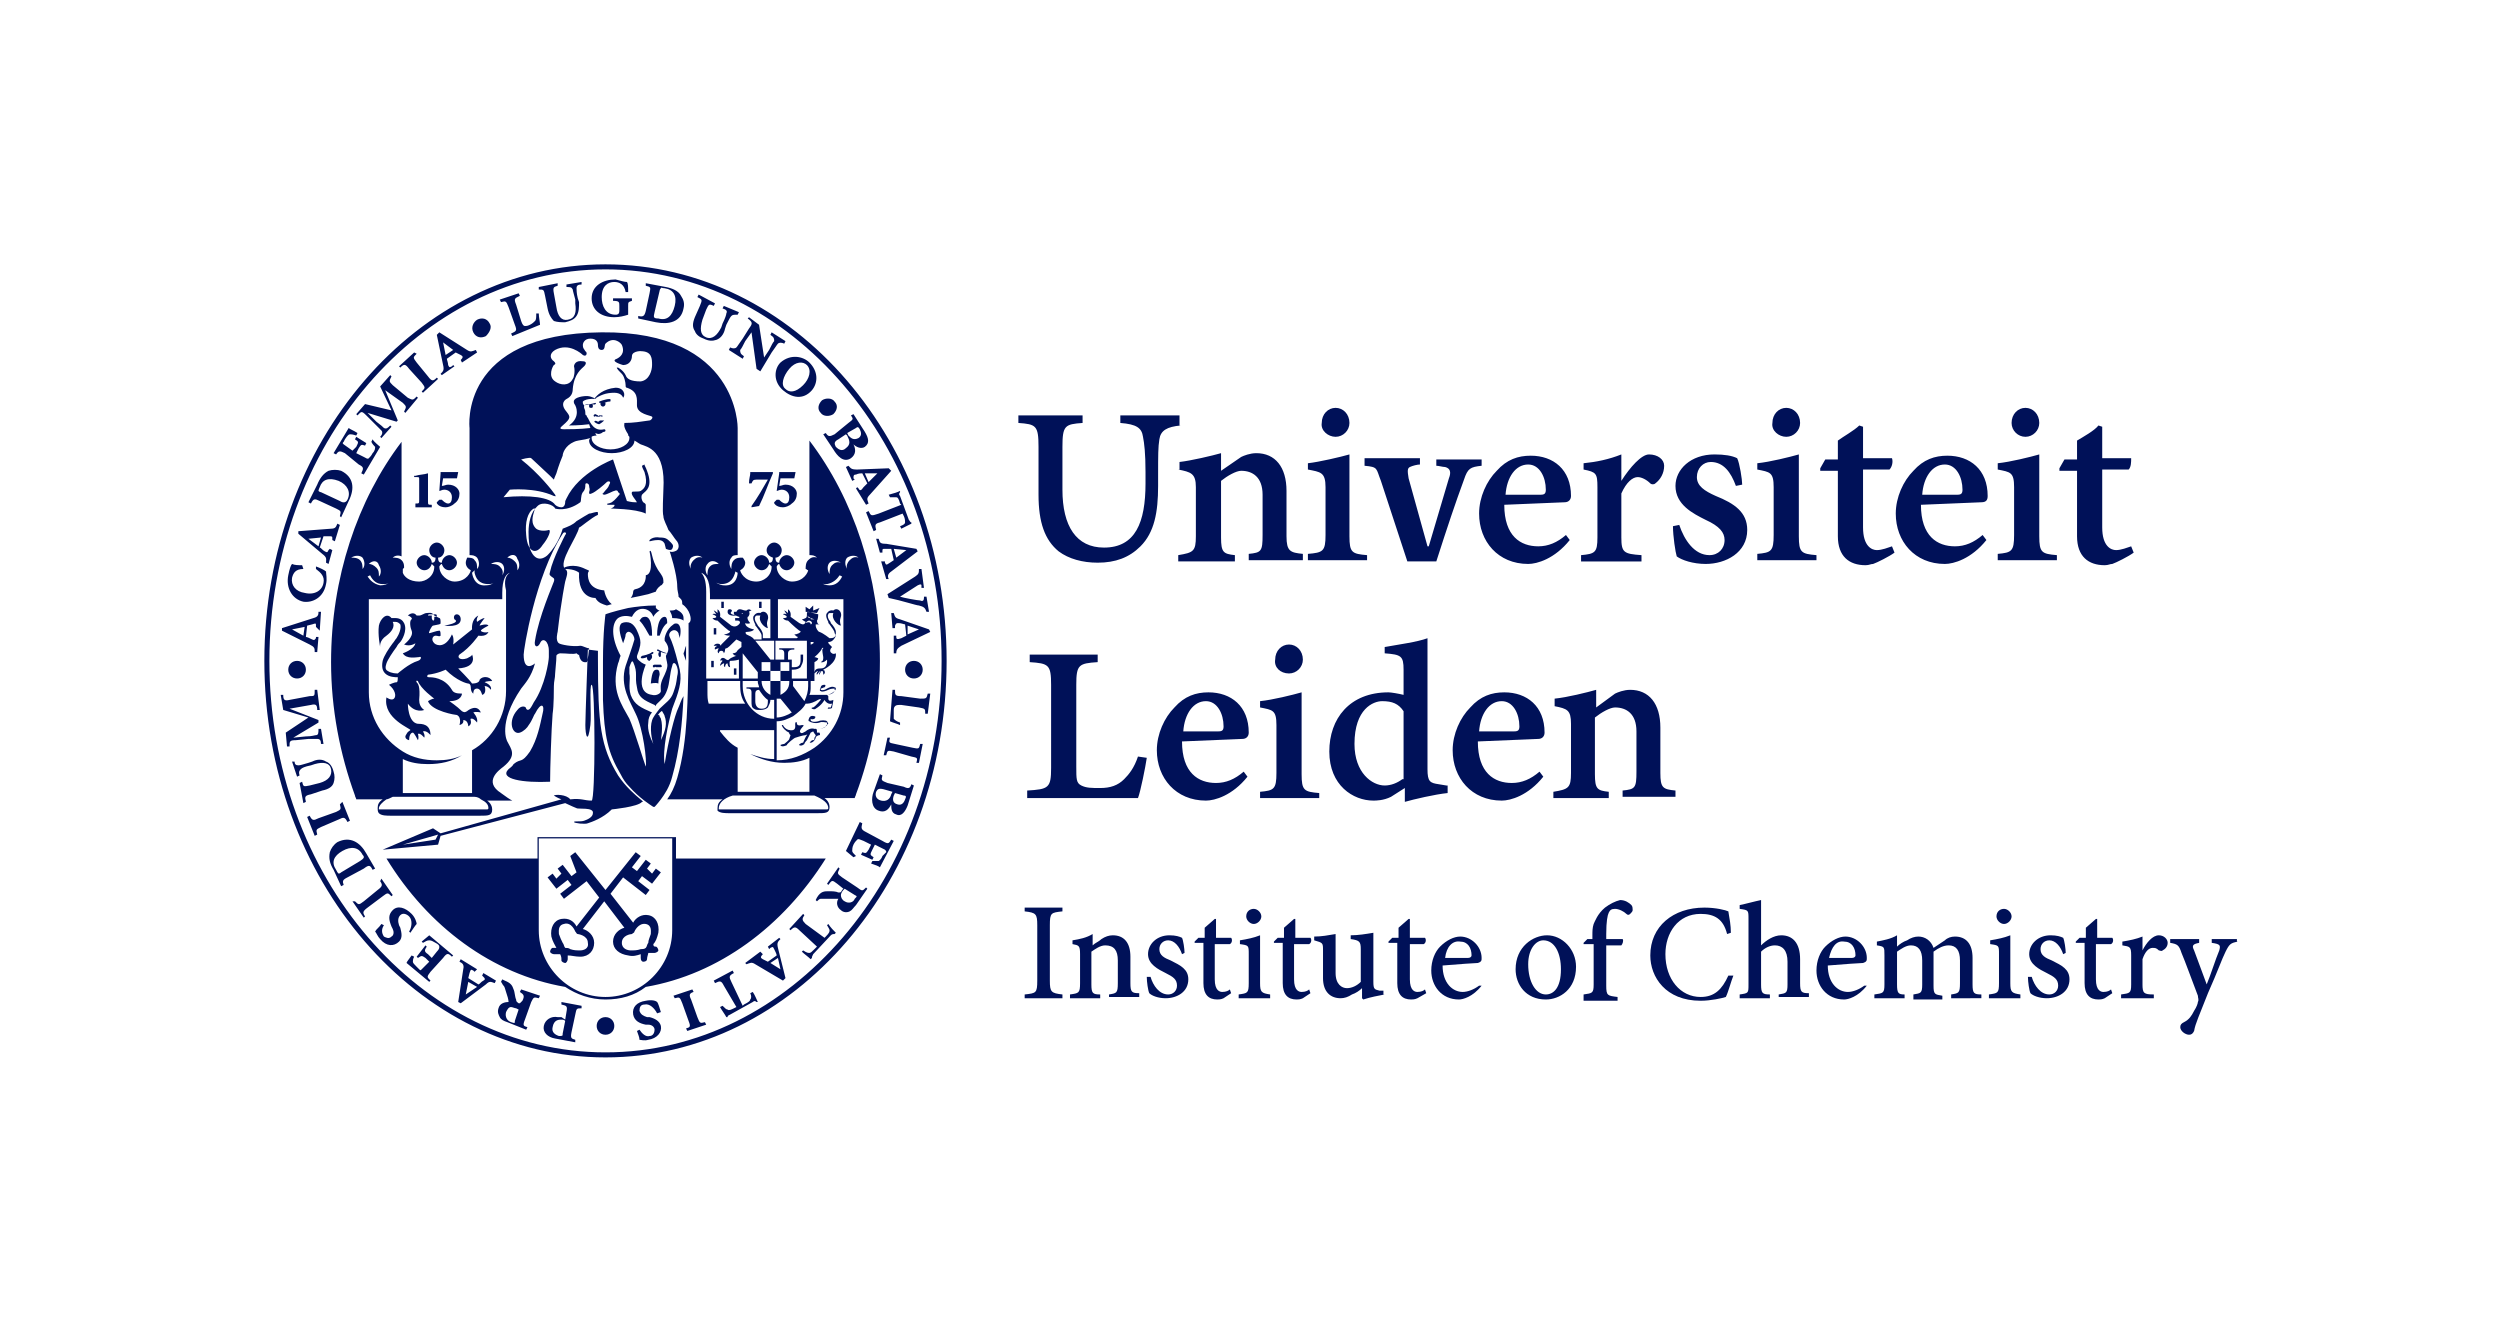 <?xml version="1.0" encoding="utf-8"?>
<!-- Generator: Adobe Illustrator 20.1.0, SVG Export Plug-In . SVG Version: 6.00 Build 0)  -->
<svg version="1.1" id="Laag_1" xmlns="http://www.w3.org/2000/svg" xmlns:xlink="http://www.w3.org/1999/xlink" x="0px" y="0px"
	 viewBox="0 0 198.6 105" style="enable-background:new 0 0 198.6 105;" xml:space="preserve">
<style type="text/css">
	.st0{fill:#001158;}
</style>
<title>UL - Institute of Education and Child Studies - RGB</title>
<g>
	<path class="st0" d="M33,37.8c0.3-0.1,0.7-0.1,1-0.2v2.2c0,0.3,0,0.3,0.3,0.3v0.2H33V40c0.3,0,0.3,0,0.3-0.3v-1.6
		c0-0.2,0-0.2-0.2-0.2l-0.2,0V37.8z M59.6,37.6c0,0.2-0.1,0.4-0.1,0.8h0.2c0.1-0.2,0.1-0.3,0.4-0.3h0.9c-0.4,0.7-0.8,1.4-1.3,2.1
		l0,0.1l0.6-0.1c0.4-0.8,0.7-1.7,1.1-2.6l0-0.1H59.6z M61.9,37.6L61.7,39c0.1,0,0.2-0.1,0.4-0.1c0.3,0,0.6,0.2,0.6,0.6
		c0,0.3-0.1,0.5-0.3,0.5c-0.2,0-0.4-0.2-0.5-0.3c0,0-0.1,0-0.2,0c-0.1,0.1-0.1,0.1-0.2,0.2c0,0.1,0,0.1,0.1,0.2
		c0.1,0.1,0.3,0.2,0.6,0.2c0.2,0,0.5-0.1,0.7-0.3c0.3-0.2,0.4-0.5,0.4-0.8c0-0.3-0.3-0.7-0.9-0.7c-0.2,0-0.3,0.1-0.5,0.1l0.1-0.6
		h1.1l0.1-0.5H61.9z M35,37.6L34.9,39c0.1,0,0.2-0.1,0.4-0.1c0.3,0,0.6,0.2,0.6,0.6c0,0.3-0.1,0.5-0.3,0.5c-0.2,0-0.4-0.2-0.5-0.3
		c0,0-0.1,0-0.2,0c-0.1,0.1-0.1,0.1-0.2,0.2c0,0.1,0,0.1,0.1,0.2c0.1,0.1,0.3,0.2,0.6,0.2c0.2,0,0.5-0.1,0.7-0.3
		c0.3-0.2,0.4-0.5,0.4-0.8c0-0.3-0.3-0.7-0.9-0.7c-0.2,0-0.3,0.1-0.5,0.1l0.1-0.6h1.1l0.1-0.5H35z M74.8,52.5
		c0,17.1-12,31.1-26.7,31.1c-14.7,0-26.7-14-26.7-31.1c0-17.1,12-31.1,26.7-31.1C62.8,21.4,74.8,35.4,74.8,52.5z M75.2,52.5
		C75.2,35.1,63.1,21,48.1,21C33.2,21,21,35.1,21,52.5C21,69.9,33.2,84,48.1,84C63.1,84,75.2,69.9,75.2,52.5z M47.2,33.5
		c0.1,0.1,0.3,0.2,0.4,0.2c0.2-0.1,0.4-0.3,0.4-0.3c-0.1,0-0.2,0-0.3,0c-0.1,0-0.1,0.1-0.2,0.1C47.3,33.4,47.3,33.4,47.2,33.5
		 M47.3,32.9c-0.1,0-0.2,0.1-0.1,0.2c0.1,0,0.1-0.1,0.2,0c0,0,0.1,0,0.2,0c0.1,0,0.1-0.1,0.2,0c0.1,0,0.1-0.1,0-0.1
		c-0.1,0-0.1,0-0.2,0c-0.1,0.1-0.1,0-0.1,0C47.3,32.9,47.3,32.9,47.3,32.9 M47.7,32.1L47.7,32.1L47.7,32.1L47.7,32.1z M48.4,31.7
		c-0.3,0-0.8,0.2-0.8,0.2c0,0,0,0.1,0,0.1c0,0,0.1,0,0.1,0c0,0,0,0,0,0c0,0,0,0,0,0.1c0,0.1,0.1,0.2,0.2,0.2c0.1,0,0.2-0.1,0.2-0.2
		c0-0.1,0-0.1-0.1-0.1c0.1,0,0.2-0.1,0.4-0.1c0.1,0,0.1,0,0.1-0.1C48.5,31.7,48.5,31.7,48.4,31.7 M47.2,31.7
		c0.5-0.3,0.9-0.5,1.6-0.5c0.6,0,0.7,0.4,0.7,0.4c0.2-0.2,0.1-0.8-0.6-0.8C47.9,30.9,47.4,31.4,47.2,31.7 M48,46.9
		c-1.2-0.1-1.3-0.9-1.3-1.3c0-0.3,0.3-0.2-0.2-0.4c-1-0.5-1.7-0.1-1.7-0.1l0.1,0.1c0.8,0,1.1,0.3,1.1,0.3c-0.1,2.1,1.3,2,1.3,2
		c0.2,0.4,0.6,0.5,0.9,0.6c0.1,0,0.3-0.1,0.4-0.1C48.1,47.6,48,46.9,48,46.9 M51.5,47.2c0,0,0.6-0.2,0.6-0.2
		c0.1-0.3,0.3-0.4,0.4-0.5c0.1,0,0.1-0.1,0.2-0.2c0-0.3,0-0.4-0.2-0.7c-0.7-0.9-0.7-1.7-0.8-1.8c0-0.1-0.1,0-0.1,0s0.4,1.8-0.3,1.9
		c0,0,0.1,0.9-0.8,1.1c-0.1,0-0.2,0.1-0.2,0.2c0,0.2-0.1,0.4-0.2,0.5C50.6,47.4,51.1,47.3,51.5,47.2C51.5,47.3,51.5,47.3,51.5,47.2
		 M51.6,43c0.1,0,0.3-0.1,0.7-0.1c0.4,0,0.5,0.3,0.5,0.3l0.1,0.4c0,0,0.4,0.2,0.5,0c0.1-0.2,0.1-0.3-0.1-0.5
		c-0.3-0.3-0.4-0.4-0.9-0.4C51.9,42.6,51.5,42.9,51.6,43L51.6,43 M42.4,40.4c-0.5,0.3-0.7,1.1-0.6,2.1c0.1,1.4,0.8,1.6,1.3,0.8
		c0.5-0.6,0.7-1.2,0.5-1.2c-0.3,0.1-0.9,0.1-1.1-0.2c-0.4-0.5-0.1-1.1,0-1.5L42.4,40.4 M51,63.6c-0.6-0.5-1.3-1.1-1.9-2
		c-1.4-2.3-1.6-4.1-1.6-9.3c0-0.2,0-0.4,0-0.6l-0.8-0.1c0,0-0.2,5.4-0.2,6c0,0.8,0.2,1.6,0.4,0c0.1-0.8-0.1-3.2,0.1-3.2
		c0.3,0,0.3,9.2,0,9.2c-0.6,0-0.8-0.2-1.7-0.1c-0.3-0.4-1.2-0.4-1.3-0.3c0,0,0.3,0.2,0.6,0.3L35,66.2l-0.6-0.4l-4,1.7l4.4-0.4
		l0.2-0.7l9.9-2.6c0.4,0.2,0.9,0.4,0.9,0.4c0.1,0.1,1.4-0.1,1.3,0.4c0,0.3-0.4,0.5-0.7,0.6c-0.3,0.1-0.8,0-0.8,0.1
		c0,0.1,0.9,0.2,1.1,0.1c0.3-0.1,1.2-0.4,1.9-1.1c0,0,2.1-0.2,2.4-0.6C51.1,63.7,51.1,63.7,51,63.6 M34.6,66.7L32,67.1l2.8-0.8
		L34.6,66.7z M35.3,49.7c0,0,1.3,0.2,1.3-0.5c0-0.3-0.2-0.4-0.3-0.4c-0.2,0-0.3,0.2-0.2,0.4C36.3,49.3,36.4,49.5,35.3,49.7
		 M34.3,49.1c0,0.1,0.1,0.2,0.1,0.2c0.1,0,0.1-0.1,0.1-0.2c0,0,0-0.1,0-0.1l0.1,0c0,0,0.1,0,0.1-0.1c0,0,0-0.1-0.1-0.1l-0.5,0
		c0,0-0.1,0-0.1,0.1c0,0,0,0,0.1,0l0.2,0C34.3,49,34.3,49,34.3,49.1 M38.1,54c0.2-0.3,0.8-0.3,1,0.1c0,0-0.5,0-0.6,0.1
		c0,0,0.6,0.2,0.5,0.6c0,0-0.2-0.3-0.5-0.3c0,0,0.2,0.6-0.2,0.7c0,0-0.1-0.5-0.4-0.5c-0.3,0-0.3,0.3-0.3,0.4c0,0-0.2-0.1-0.2-0.5
		c0-0.2-0.1-0.3-0.2-0.3c-0.1,0-0.9-0.2-1.8-1.1c0,0-0.6,0.3-1.4,0.4c0,0-0.2,0.2,0.1,0.2c0.2,0,1.2,0,1.8,1
		c0.1,0.2,0.3,0.3,0.8,0.3c0,0,0,0.6-1,0.6c0,0,0.6,0.4,1,0.8c0.2,0.1,0.2,0.1,0.4,0c0.1-0.1,0.8-0.6,1.1,0.1c0,0-0.4-0.1-0.6,0
		c0,0,0.4,0.4,0.3,0.8c0,0-0.3-0.4-0.5-0.3c-0.1,0,0.2,0.4-0.2,0.6c0,0,0-0.5-0.4-0.5c0,0,0.1,0.3-0.3,0.4c0,0,0.2-0.6-0.2-0.8
		c-0.1,0-2-0.3-2.3-1.1c0,0,0.3-0.2,0.5-0.2c0,0-1.1-0.8-1.3-1.4c0,0-0.2-0.1-0.1,0.1c0.1,0.1,0.3,0.3,0.2,1.4
		c0,0.3,0.1,0.6,0.4,0.8c0,0-0.7,0.3-1.3-0.5c0,0,0,1.5,0.8,1.6c0.3,0,1,0,1,0.9c0,0-0.3-0.4-0.6-0.3c0,0,0.2,0.3,0.1,0.5
		c0,0-0.3-0.4-0.5-0.3c0,0,0.1,0.3,0,0.5c0,0-0.3-0.6-0.4-0.6c-0.2,0-0.3,0.3-0.3,0.6c0,0-0.5-0.1-0.2-0.5c0.1-0.2,0.2-0.2,0.3-0.3
		c0.1-0.1-2.2-0.9-1.9-2.6c0,0,0.4,0.3,0.6,0.1c0.2-0.2,0.1-0.7-0.4-1.1c0,0,0.4-0.2,0.6-0.2c0.1,0,0.1-0.2,0.1-0.4
		c-0.2,0-0.7,0-1-0.3c-0.2-0.2-0.3-0.5-0.2-1c0.1-0.4,0.5-1,0.8-1.4c0.1-0.1,0.2-0.3,0.3-0.4c0.2-0.3,0.4-0.8,0.3-1.1
		c-0.1-0.1-0.2-0.2-0.4-0.2c-0.1,0-0.2,0-0.2,0c0.2,0.4-0.1,0.8-0.5,1.1c-0.6,0.4-0.5,0.9-0.5,0.9s-0.2-1-0.1-1.7
		c0.1-0.5,0.6-1.1,1-0.6c0,0,0.2,0,0.3,0c0.4,0,0.6,0.2,0.7,0.4c0.3,0.6-0.2,1.4-0.3,1.5c-0.1,0.1-0.2,0.2-0.3,0.4
		c-0.3,0.4-0.7,1-0.8,1.3c-0.1,0.3-0.1,0.5,0.1,0.6c0.3,0.2,0.7,0.2,0.8,0.2c0,0,0.9-0.8,1.6-1c0.3-0.1,0.3-0.4,0.1-0.3
		c-0.2,0-1,0.2-1.3-0.3c0,0,0.9-0.3,1-0.8c0,0-0.4,0.3-0.9,0.1c0,0,0.8-0.6,0.6-1.1c-0.1-0.2-0.2-0.8,0-0.9c0.1-0.1-0.2-0.3-0.3-0.3
		c0,0,0.4-0.4,0.7,0c0,0,0.2,0,0.2,0c0.2,0,0.4-0.2,0.6-0.2c0.2,0,0.4-0.1,0.6,0.2c0,0,0.2,0.1,0.4,0.2c0.1,0,0.1,0.2,0.1,0.4
		c0,0.1-0.1,0.1-0.6,0.2c-0.1,0-0.4,0.6-0.3,0.6c0.1,0,0.6-0.2,0.8-0.2c0.1,0,0.1,0.2,0.1,0.4c-0.1,0.1-0.2,0-0.4,0
		c-0.2,0-0.4,0.3-0.1,0.6c0.2,0.2,0.9,0.4,1.4-0.7c0,0,0.2,0.2,0.1,0.8l1.5-1.2c0,0-0.1-0.8,0.5-1.1c0,0-0.2,0.3-0.1,0.5
		c0,0,0.4-0.3,0.6-0.3c0,0-0.4,0.5-0.4,0.6c0,0,0.6-0.2,0.7,0c0,0-0.6,0.3-0.6,0.4c0,0.1,0.4,0.2,0.6,0.1c0,0-0.1,0.4-0.8,0.3
		c0,0-0.6,0.9-1.5,1.5c-0.2,0.2,0,0.5,0.6,0.3c0.2-0.1,0.4-0.2,0.4-0.3c0,0,0.5,1-1.1,1.1c0,0,0.9,0.9,1.1,1.2
		C38,54.3,38.1,54.1,38.1,54 M64.7,58.6c0,0.1,0,0.2-0.1,0.2c-0.1,0-0.1,0-0.2,0.1c-0.1,0.1-0.1,0.1,0,0.1c0.2,0,0.4-0.3,0.4-0.4
		c0-0.1,0.2-0.2,0.3-0.2c0.1,0,0-0.2,0-0.2l-0.2,0c0-0.2,0-0.3-0.1-0.3c0.2,0,0.6,0,0.8-0.2c0-0.1,0.2-0.2,0.2-0.2
		c0,0-0.1-0.2-0.1-0.2c-0.1-0.1-0.5-0.1-0.7,0c-0.4,0.1-0.6,0-0.6-0.1c0,0,0-0.1,0-0.1c0.1,0.1,0.3,0,0.3,0c0.1-0.1,0.1-0.2,0-0.2
		c-0.3-0.1-0.4,0.1-0.4,0.1c-0.1,0.2-0.1,0.3,0,0.3c0.1,0.1,0.5,0.2,0.8,0.1c0.2-0.1,0.5,0,0.6,0c0,0,0,0.1,0,0.2
		c0,0-0.1,0.1-0.1,0.1c-0.1,0.2-0.6,0.2-0.9,0.2c-0.3-0.1-0.6,0.1-0.7,0.2c-0.2,0.1-0.3,0.2-0.4,0.1c-0.2-0.1,0.2-0.5,0.2-0.5
		c0.1-0.1,0-0.1-0.1-0.1c-0.4,0.1-0.4-0.1-0.4-0.2c-0.1-0.1-0.1,0-0.1,0c-0.1,0.1,0.1,0.5-0.2,0.6c-0.6,0.1-0.8-0.4-0.8-0.4l-0.1,0
		c0.1,0.3,0.3,0.4,0.4,0.5c0.2,0.1,0.2,0.1,0.2,0.2l0.1,0.1c0,0-0.1,0.3-0.1,0.3c0,0.1-0.4,0.4-0.4,0.4c-0.1,0-0.4,0.1-0.3,0.1
		c0.1,0.2,0.5,0,0.5,0c0-0.1,0.6-0.6,0.7-0.6c0,0,0.6-0.2,0.8-0.2c0.2-0.1,0.1,0,0.1,0c-0.1,0.1-0.3,0.6-0.3,0.6
		c-0.2,0-0.4,0.2-0.3,0.2c0.2,0.1,0.4-0.1,0.4-0.1c0-0.1,0.2-0.3,0.2-0.3l0.3-0.6l0.2-0.1c0,0,0.1,0.2,0.2,0.3
		C64.8,58.5,64.7,58.6,64.7,58.6 M64.9,48.7l0.2-0.4l-0.5,0.2l0-0.4l-0.3,0.3L64,48.2l0,0.4L64.9,48.7z M58.5,48.9
		c-0.5-0.1-0.5-0.2-0.4-0.3c0.1-0.1,0-0.2-0.1-0.2c-0.1,0-0.2,0-0.2,0.2C57.8,49,58.5,48.9,58.5,48.9 M57.5,47.8h-0.2v0.5h0.2V47.8z
		 M60.5,47.8h-0.2v0.5h0.2V47.8z M56.9,49.9h-0.2v0.5h0.2V49.9z M56.7,52.5h-0.2V53h0.2V52.5z M58.5,53.1h-0.2v0.5h0.2V53.1z
		 M52.4,53.6c0-0.1,0-0.4-0.2-0.4c-0.2,0-0.4,0-0.5,1.1c0,0,0.4-0.1,0.6,0C52.3,54.3,52.3,53.9,52.4,53.6 M52.8,49
		c-0.2,0-0.4,0.2-0.5,0.6c-0.1,0.4-0.1,0.7-0.1,0.9c0.1,0,0.1,0,0.2,0c0.1-0.2,0.2-0.7,0.6-1c0,0,0,0,0-0.1C53,49.1,52.9,49,52.8,49
		 M51.6,50.5c0,0,0.1,0,0.2,0c0-0.2,0-0.6-0.1-1c-0.1-0.4-0.3-0.5-0.4-0.5C51.1,49,51,49,50.8,49.3C51.2,49.7,51.4,50.2,51.6,50.5
		C51.5,50.5,51.6,50.5,51.6,50.5 M54.5,52.5c0-0.4,0-0.8,0-1.2c-0.1,0.2-0.1,0.4-0.2,0.6C54.3,52,54.4,52.2,54.5,52.5 M52.3,56.8
		c0.1,0,0.1,0.1,0.1,0.1c0,0.1,0.1,0.1,0.1,0.2c0.2,0.6,0,1.7,0,1.7c0.4-0.8,0.5-1.4,0.3-1.9c0-0.1-0.1-0.2-0.2-0.4
		C52.6,56.4,52.2,56.8,52.3,56.8 M53,51.9c0.1-0.2,0.2-0.5-0.2-1c0,0,0-0.2,0-0.2c0,0,0.1-0.7,0.7-1.1c0.1-0.1,0.3-0.1,0.4,0
		c0.2,0.2,0.2,0.6,0.1,1.1c0-0.1-0.1-0.3-0.1-0.4c-0.1-0.2-0.3-0.3-0.5-0.2c-0.2,0.1-0.3,0.3-0.2,0.5c0.2,0.4,0.4,1,0.7,2.2l0.1,0.4
		c0.2,1-0.1,1.8-0.6,3.1c-0.3,1.1-0.8,3.3-0.6,4.4c0.3-1.9,0.8-3.9,1.1-4.5c0.1-0.2,0.2-0.6,0.4-0.9c-0.1,2.1-0.3,4.3-0.9,6.4
		c-0.2,0.8-0.6,1.4-0.9,1.8c-0.3,0.4-0.5,0.6-0.5,0.6s0,0,0,0c0,0,0,0,0,0c0,0,0,0-0.1,0c0,0,0,0,0,0c-0.3-0.2-1.1-0.7-1.9-1.6
		c-0.3-0.3-0.5-0.6-0.7-1c-1-1.7-1.3-3-1.4-5.9c0-0.6,0-1.3,0-2.2c0-0.3,0-0.6,0-0.8c0-2.5,0.2-3.8,0.2-3.8s0.5-0.2,1.8-0.5
		c0.6-0.1,1.4-0.2,2.2-0.2c0,0,0,0.1,0,0.2c0.1,0.1,0.2,0.2,0.3,0.2c-0.2,0.1-0.4,0.3-0.5,0.5c-0.1-0.3-0.3-0.5-0.6-0.6
		c-0.4-0.1-0.8,0-1.1,0.6c-0.4-0.1-0.8-0.1-1.1,0.1c-0.5,0.4-0.6,1.5,0.2,3c-0.1,0.2-0.1,0.4-0.2,0.6c-0.6,2.1,0.3,3.3,0.9,4.4
		c0.4,0.9,1.2,3.6,1.3,3.8c0.1-0.4-0.2-3-0.8-4.2c-0.4-0.9-1.3-2.2-0.8-3.8c0.2-0.6,0.5-1.4,0.7-2.1c0-0.4-0.5-0.9-0.7-0.4
		c0,0.2-0.1,0.4-0.2,0.7c-0.3-0.8-0.4-1.4-0.1-1.6c0.2-0.1,0.5-0.1,0.7,0c0.4,0.2,0.6,0.8,0.7,1.1h0c0.1,0.3,0.1,0.6,0,0.9
		c-0.1,0.5-0.4,0.7,0,1c0.2,0.2,0.5,0.3,0.5,0.3c0,0-1,2.2,0.5,2.4c0.3,0.1,0.7-0.1,0.7-0.3c0-0.2-0.1-0.5,0.2-1.1
		c0.1-0.2,0.4-0.8,0.3-1.1c0-0.1-0.1-0.4-0.1-0.6 M51.9,57c0.1-0.2,0.5-0.7,0.5-0.7c0.5-0.5,0.9-0.7,1.1-1.3
		c0.2-0.6,0.2-0.6,0.3-1.3c0.2-0.7-0.3-1.4-0.4-0.8c-0.2,0.6-0.2,1.4-0.4,1.9c-0.2,0.6-0.5,0.8-0.8,1.1c-0.1,0.1-0.1,0.1-0.1,0.2
		c0,0-0.1-0.1-0.1-0.1c-0.9-0.4-1.3-0.6-1.4-1.4c-0.2-0.9,0.1-1.1-0.3-2c-0.1-0.2-0.2,0.1-0.3,0.4c0,0.1,0,0.3,0,0.5
		c0.1,0.5-0.1,1,0.1,1.7c0.3,0.8,0.8,1,1.7,1.4c-0.2,0.2-0.3,0.5-0.3,0.8c-0.1,0.6,0.2,1.3,0.4,1.7C51.7,58.5,51.6,57.5,51.9,57
		 M54.3,49.3C54.3,49.3,54.3,49.4,54.3,49.3c0,0,0-0.1,0-0.2c0-0.3-0.2-0.5-0.6-0.7c-0.1,0.1-0.3,0.1-0.5,0.1
		c0.1,0.2,0.2,0.4,0.2,0.6C53.9,49.1,54.2,49.2,54.3,49.3 M51.8,52.2c0-0.1,0-0.2-0.1-0.2c0.1,0,0.2-0.1,0.2-0.1c0,0,0-0.1,0-0.1
		c0,0-0.1,0-0.1,0c-0.2,0.2-0.8,0.3-0.8,0.3c0,0-0.1,0.1-0.1,0.1c0,0,0,0.1,0.1,0.1c0,0,0.2,0,0.4-0.1c0,0,0,0.1,0,0.1
		c0,0.1,0.1,0.2,0.2,0.2C51.7,52.4,51.8,52.3,51.8,52.2 M53,51.9c-0.4-0.1-0.7-0.3-0.7-0.3c0,0-0.1,0-0.1,0c0,0,0,0.1,0,0.1
		c0,0,0.1,0,0.2,0.1c-0.1,0-0.1,0.1-0.1,0.2c0,0.1,0.1,0.2,0.1,0.2c0.1,0,0.1-0.1,0.1-0.2c0-0.1,0-0.1,0-0.2c0.1,0,0.2,0.1,0.4,0.1
		 M52.2,53.2c-0.2,0-0.4,0-0.5,1.1c0,0,0.4-0.1,0.6,0c0,0,0-0.5,0.1-0.7C52.4,53.5,52.4,53.2,52.2,53.2 M52.1,52.8c-0.1,0,0,0-0.1,0
		c-0.1,0-0.2,0.1-0.1,0.2c0.1,0.1,0.1-0.1,0.2,0c0,0,0.1,0,0.2,0c0.1,0,0.1,0,0.2,0c0.1,0,0.1-0.1,0-0.2c-0.1,0-0.1,0-0.2,0
		C52.2,52.8,52.2,52.8,52.1,52.8 M37.8,63.2C37.8,63.2,37.8,63.2,37.8,63.2L37.8,63.2C37.8,63.2,37.8,63.2,37.8,63.2 M31.2,63.2
		L31.2,63.2C31.3,63.2,31.3,63.2,31.2,63.2C31.3,63.2,31.2,63.2,31.2,63.2 M42.8,73.9c0,2.9,2.4,5.3,5.3,5.3c2.9,0,5.3-2.4,5.3-5.3
		v-7.3H42.8V73.9 M65.6,68.2c-3.4,5.4-8.5,9.2-14.3,10.2c-0.9,0.7-2,1-3.2,1c-1.2,0-2.3-0.4-3.2-1c-5.8-1-10.9-4.8-14.2-10.2h12
		v-1.6v-0.1h0.1h10.8h0.1v0.1v1.6H65.6 M51.7,74.2c0-0.2,0.1-0.7-0.4-0.8c-0.6-0.1-0.9,0.6-0.9,0.6c0,0.1-0.1,0.1-0.2,0.2
		c-0.1,0-0.8,0.1-0.8,0.7c0,0.5,0.5,0.6,0.7,0.6c0.3,0,0.5,0,0.8-0.1c0.1,0,0.3,0,0.4-0.1c0.1-0.1,0.1-0.3,0.2-0.4
		C51.5,74.7,51.6,74.5,51.7,74.2 M52.1,75.2c0.1,0,0.2,0.2,0.2,0.3c0,0.1-0.2,0.2-0.3,0.2c-0.2,0-0.3,0-0.5,0c0,0.1-0.1,0.3-0.1,0.5
		c0,0.1-0.1,0.2-0.3,0.2c-0.1,0-0.2-0.1-0.2-0.3c0-0.1,0-0.2,0-0.3c0,0,0,0,0,0c-0.3,0.1-0.6,0.2-1,0.1c-0.7-0.1-1.2-0.5-1.2-1.1
		c0-0.6,0.5-1,0.9-1.1L48,71.6l-1.7,2.2c0.4,0.1,0.9,0.5,0.9,1.1c0,0.6-0.4,1.1-1.1,1.1c-0.4,0-0.7-0.1-1-0.1c0,0,0,0,0,0
		c0,0.1,0,0.2,0,0.3c0,0.1-0.1,0.3-0.2,0.3c-0.1,0-0.3-0.1-0.3-0.2c0-0.2,0-0.3-0.1-0.5c-0.1,0-0.3,0-0.5,0c-0.1,0-0.3-0.1-0.3-0.2
		c0-0.1,0.1-0.3,0.2-0.3c0.1,0,0.2,0,0.3,0c0,0,0,0,0,0c-0.1-0.2-0.3-0.5-0.4-0.9c-0.1-0.7,0.2-1.3,0.8-1.4c0.6-0.1,1,0.2,1.2,0.6
		l1.8-2.3l-1-1.3l0,0l-1.8,1.4l-0.3-0.4l0.9-0.7l-0.3-0.4l-0.9,0.7l-0.7-0.9l0.4-0.3l0.3,0.4l0.4-0.4l-0.3-0.4l0.4-0.3l0.7,0.9
		l0.4-0.3L45.3,68l0.4-0.3l2.4,3l2.4-3l0.4,0.3l-0.7,0.9l0.4,0.3l0.7-0.9l0.4,0.3l-0.3,0.4l0.4,0.4l0.3-0.4l0.4,0.3l-0.7,0.9
		L51,69.6l-0.3,0.4l0.9,0.7l-0.3,0.4l-1.8-1.4l0,0l-1,1.3l1.8,2.3c0.2-0.4,0.7-0.7,1.2-0.6c0.6,0.1,0.9,0.7,0.8,1.4
		c-0.1,0.4-0.2,0.7-0.4,0.9c0,0,0,0,0,0C51.9,75.2,52,75.2,52.1,75.2 M46.7,74.9c0-0.6-0.8-0.7-0.8-0.7c-0.1,0-0.1-0.1-0.2-0.2
		c0,0-0.3-0.8-0.9-0.6c-0.5,0.1-0.4,0.6-0.4,0.8c0.1,0.3,0.2,0.5,0.3,0.7c0.1,0.1,0.1,0.3,0.2,0.4c0.1,0,0.3,0,0.4,0.1
		c0.3,0.1,0.5,0.1,0.8,0.1C46.3,75.5,46.8,75.4,46.7,74.9 M44.9,81.1c-0.1-0.1-0.2-0.1-0.3-0.1c-0.2,0-0.6,0-0.7,0.6
		c-0.1,0.4,0.2,0.6,0.5,0.7c0.3,0,0.3,0,0.3-0.2L44.9,81.1z M45,80.4c0.1-0.5,0-0.5-0.4-0.6l0-0.2l1.6,0.3l0,0.2
		c-0.4,0-0.4,0-0.5,0.5L45.4,82c-0.1,0.5,0,0.5,0.3,0.6l0,0.2l-1.6-0.3c-0.6-0.1-1-0.5-0.9-1c0.1-0.5,0.6-0.8,1.1-0.7
		c0.1,0,0.2,0,0.3,0l0.3,0.2L45,80.4z M41.2,80.2L41,80.1c-0.1,0-0.3-0.1-0.4-0.1c-0.2,0-0.3,0.2-0.4,0.4c-0.1,0.4,0.1,0.7,0.4,0.8
		c0.3,0.1,0.3,0.1,0.3-0.1L41.2,80.2z M41.5,79.5c0.2-0.4,0.1-0.5-0.2-0.7l0.1-0.2l1.5,0.5l-0.1,0.2c-0.4-0.1-0.4-0.1-0.6,0.3
		l-0.5,1.4c-0.2,0.5-0.1,0.5,0.2,0.6l-0.1,0.2l-1.5-0.6c-0.3-0.1-0.5-0.2-0.6-0.4c-0.1-0.2-0.2-0.4-0.1-0.7c0.1-0.4,0.5-0.5,0.8-0.5
		c0-0.2-0.1-0.5-0.2-0.8c-0.1-0.3-0.1-0.4-0.2-0.5c-0.1-0.1-0.1-0.2-0.2-0.3l0.1-0.2l0.2,0.1c0.5,0.2,0.6,0.4,0.7,0.7
		c0.1,0.2,0.1,0.6,0.2,0.8c0,0.2,0.1,0.2,0.2,0.3l0.1,0L41.5,79.5z M37.9,78.4L37.2,78l-0.2,1l0,0L37.9,78.4z M37.7,77.2l-0.1-0.1
		c-0.2-0.1-0.2-0.1-0.3,0.2l-0.1,0.4l0.8,0.5c0.1,0,0.2-0.2,0.4-0.3c0.2-0.1,0.1-0.2,0-0.3l-0.1-0.1l0.1-0.2l1,0.6l-0.1,0.2
		c-0.3-0.1-0.4-0.2-0.7,0.1l-2,1.5l-0.2-0.1l0.4-2.6c0.1-0.4-0.1-0.5-0.3-0.6l0.1-0.2l1.3,0.8L37.7,77.2z M35.2,76.1
		c0.3-0.4,0.4-0.4,0.7-0.1l0.1-0.1l-1.9-1.6c-0.1,0.1-0.5,0.4-0.6,0.5l0.1,0.1c0.2-0.1,0.3-0.2,0.5-0.2c0.2,0,0.3,0.1,0.5,0.2
		c0.2,0.1,0.3,0.2,0.3,0.3c0,0.1,0,0.2-0.2,0.4l-0.4,0.5l-0.3-0.3c-0.3-0.2-0.3-0.3-0.1-0.6l-0.1-0.1L33.1,76l0.1,0.1
		c0.3-0.2,0.3-0.2,0.6,0l0.3,0.3L33.5,77c-0.1,0.1-0.1,0.1-0.2,0l-0.2-0.2c-0.2-0.2-0.3-0.3-0.3-0.4c0-0.1,0-0.2,0.1-0.4l-0.2-0.1
		c-0.2,0.3-0.4,0.5-0.4,0.6l1.8,1.5l0.1-0.1c-0.3-0.3-0.3-0.3,0-0.7L35.2,76.1z M32.6,74.1c0.2-0.3,0.4-0.6,0.5-0.7
		c0-0.1-0.1-0.5-0.4-0.8c-0.5-0.5-1.1-0.7-1.5-0.3c-0.4,0.4-0.3,0.8-0.1,1.3l0.1,0.2c0.1,0.2,0.1,0.5-0.1,0.6
		c-0.2,0.2-0.4,0.1-0.6,0c-0.2-0.3-0.2-0.6,0-0.9l-0.2-0.1c-0.2,0.3-0.4,0.4-0.5,0.6c0.1,0.1,0.2,0.4,0.4,0.6
		c0.5,0.6,1.1,0.6,1.5,0.2c0.3-0.3,0.2-0.7,0.1-1.1l-0.1-0.2c-0.1-0.3-0.1-0.6,0.1-0.8c0.2-0.2,0.5-0.1,0.7,0.1
		c0.3,0.3,0.2,0.9,0,1.2L32.6,74.1z M28.9,71.6c-0.4,0.3-0.4,0.3-0.7,0L28,71.6l0.9,1.3l0.1-0.1c-0.2-0.3-0.2-0.4,0.2-0.7l1.2-0.9
		c0.4-0.3,0.4-0.3,0.7,0l0.1-0.1l-0.9-1.3L30.2,70c0.2,0.3,0.2,0.4-0.2,0.7L28.9,71.6z M28.6,68.4c0.3-0.2,0.4-0.3,0.2-0.5
		c-0.3-0.6-0.9-0.7-1.6-0.3c-0.7,0.4-0.9,0.9-0.5,1.5c0.1,0.2,0.1,0.2,0.2,0.3c0,0,0.1,0,0.2-0.1L28.6,68.4z M26.5,69.1
		c-0.3-0.5-0.4-0.9-0.3-1.4c0.1-0.3,0.3-0.6,0.6-0.8c1-0.5,1.8,0,2.3,0.9l0.7,1.2l-0.2,0.1c-0.2-0.4-0.3-0.4-0.7-0.1l-1.3,0.7
		c-0.4,0.2-0.4,0.3-0.3,0.6l-0.2,0.1L26.5,69.1z M25.3,65c-0.4,0.2-0.5,0.2-0.7-0.2l-0.2,0.1l0.6,1.5l0.2-0.1
		c-0.1-0.4-0.1-0.4,0.3-0.6l1.4-0.6c0.4-0.2,0.5-0.2,0.7,0.2l0.2-0.1l-0.6-1.5L27,63.9c0.1,0.4,0.1,0.4-0.3,0.6L25.3,65z M24.1,63.8
		l0.2-0.1c-0.1-0.4-0.1-0.5,0.4-0.6l0.9-0.3c0.5-0.1,0.8-0.3,0.9-0.6c0.1-0.3,0.1-0.6,0-0.9c-0.1-0.4-0.3-0.7-0.6-0.8
		c-0.3-0.2-0.7-0.2-1.1,0l-0.3,0.1c-0.4,0.1-0.6,0.2-0.8,0.2c-0.2,0-0.3-0.1-0.3-0.3l-0.2,0l0.4,1.2l0.2-0.1c-0.1-0.3,0-0.4,0.1-0.5
		c0.1-0.1,0.3-0.2,0.8-0.3l0.3-0.1c0.7-0.2,1.2-0.1,1.3,0.4c0.1,0.5-0.2,0.9-0.9,1.1l-0.8,0.2c-0.5,0.1-0.5,0.1-0.6-0.3l-0.2,0.1
		L24.1,63.8z M22.5,56.4l2,0.6l-1.8,1.2l0.1,1.1l0.2,0c0-0.4,0-0.5,0.5-0.5l1-0.1c0.4,0,0.6,0,0.7,0c0.2,0,0.3,0.1,0.3,0.4l0.2,0
		l-0.2-1.2l-0.2,0c0,0.3,0,0.5-0.2,0.5c-0.1,0-0.3,0.1-0.8,0.1l-1,0.1l0,0l2-1.2l0-0.2L23,56.3l0,0l1.7-0.3c0.4-0.1,0.5,0,0.5,0.4
		l0.2,0l-0.2-1.6l-0.2,0c0,0.5,0,0.5-0.4,0.5L23,55.6c-0.4,0.1-0.5,0-0.5-0.4l-0.2,0L22.5,56.4z M23.6,52.5c-0.4,0-0.7,0.3-0.7,0.7
		c0,0.4,0.3,0.7,0.7,0.7c0.4,0,0.7-0.3,0.7-0.7C24.3,52.8,24,52.5,23.6,52.5 M24.1,50.5l0.1-0.7L23.2,50v0L24.1,50.5z M25.1,49.8
		l0-0.1c0-0.2,0-0.2-0.3-0.1l-0.4,0.1l-0.1,0.9c0.1,0,0.3,0.1,0.5,0.2c0.2,0.1,0.2,0,0.3-0.1l0-0.1l0.2,0l-0.1,1.2l-0.2,0
		c0-0.3,0-0.4-0.4-0.6l-2.2-1.1l0-0.2l2.5-0.8c0.4-0.1,0.4-0.3,0.4-0.5l0.2,0l-0.1,1.5L25.1,49.8z M24,44.9c-0.3,0-0.6,0-0.8-0.1
		c-0.1,0.1-0.2,0.4-0.3,0.9c-0.2,1,0.3,1.9,1.2,2.1c0.7,0.1,1.6-0.3,1.8-1.4c0.1-0.4,0-0.8,0-1c-0.1-0.1-0.5-0.3-0.8-0.4l0,0.2
		c0.4,0.3,0.7,0.6,0.6,1.1c-0.1,0.6-0.7,1-1.5,0.8c-0.7-0.1-1.1-0.6-1-1.2c0.1-0.4,0.3-0.7,0.9-0.7L24,44.9z M25.3,43.4l0.2-0.7
		l-1,0.1l0,0L25.3,43.4z M26.4,42.9l0-0.1c0-0.2,0-0.2-0.3-0.2l-0.4,0l-0.3,0.9c0.1,0,0.2,0.2,0.4,0.3c0.2,0.1,0.2,0.1,0.3-0.1
		l0.1-0.1l0.2,0.1l-0.3,1.1l-0.2-0.1c0-0.3,0.1-0.4-0.3-0.7l-1.9-1.6l0-0.2l2.6-0.2c0.4,0,0.4-0.2,0.5-0.4l0.2,0.1L26.6,43
		L26.4,42.9z M27,39.8c0.3,0.2,0.5,0.1,0.6-0.1c0.3-0.6,0-1.2-0.7-1.5c-0.8-0.3-1.3-0.1-1.5,0.5c-0.1,0.2-0.1,0.3-0.1,0.3
		c0,0,0.1,0.1,0.2,0.1L27,39.8z M25.2,38.5c0.2-0.5,0.5-0.9,0.9-1.1c0.3-0.1,0.7-0.1,1,0c1,0.5,1.1,1.4,0.6,2.4l-0.6,1.3L27,41
		c0.1-0.4,0.1-0.4-0.3-0.6l-1.3-0.6c-0.4-0.2-0.5-0.2-0.7,0.2l-0.2-0.1L25.2,38.5z M28.5,36.9c0.4,0.2,0.4,0.3,0.2,0.7l0.2,0.1
		l1.3-2.2c-0.1-0.1-0.5-0.4-0.6-0.6l-0.1,0.2c0.1,0.2,0.2,0.3,0.3,0.4c0,0.1,0,0.3-0.2,0.5c-0.1,0.2-0.2,0.3-0.3,0.4
		c-0.1,0.1-0.2,0-0.4-0.1l-0.6-0.3l0.2-0.4c0.2-0.3,0.2-0.3,0.5-0.2l0.1-0.2l-0.8-0.5l-0.1,0.2c0.3,0.2,0.3,0.2,0.1,0.6L28,35.8
		l-0.7-0.5c-0.1-0.1-0.1-0.1,0-0.2l0.1-0.2c0.2-0.3,0.3-0.4,0.4-0.4c0.1,0,0.2,0,0.5,0.1l0.1-0.2c-0.3-0.2-0.6-0.3-0.7-0.4l-1.2,2
		l0.2,0.1c0.2-0.3,0.3-0.3,0.7-0.1L28.5,36.9z M28.5,36.9c0.4,0.2,0.4,0.3,0.2,0.7l0.2,0.1l1.3-2.2c-0.1-0.1-0.5-0.4-0.6-0.6
		l-0.1,0.2c0.1,0.2,0.2,0.3,0.3,0.4c0,0.1,0,0.3-0.2,0.5c-0.1,0.2-0.2,0.3-0.3,0.4c-0.1,0.1-0.2,0-0.4-0.1l-0.6-0.3l0.2-0.4
		c0.2-0.3,0.2-0.3,0.5-0.2l0.1-0.2l-0.8-0.5l-0.1,0.2c0.3,0.2,0.3,0.2,0.1,0.6L28,35.8l-0.7-0.5c-0.1-0.1-0.1-0.1,0-0.2l0.1-0.2
		c0.2-0.3,0.3-0.4,0.4-0.4c0.1,0,0.2,0,0.5,0.1l0.1-0.2c-0.3-0.2-0.6-0.3-0.7-0.4l-1.2,2l0.2,0.1c0.2-0.3,0.3-0.3,0.7-0.1L28.5,36.9
		z M30.2,30.7l0.9,1.9L29,32.1l-0.7,0.8l0.1,0.1c0.3-0.3,0.3-0.4,0.7,0l0.7,0.7c0.3,0.3,0.4,0.4,0.5,0.5c0.1,0.1,0.1,0.3-0.1,0.5
		l0.1,0.1l0.8-0.9l-0.1-0.1c-0.2,0.2-0.3,0.3-0.5,0.2c-0.1-0.1-0.2-0.2-0.6-0.5l-0.7-0.7l0,0l2.3,0.7l0.1-0.1L30.6,31l0,0L32,32
		c0.3,0.3,0.3,0.3,0.1,0.7l0.1,0.1l1-1.2l-0.1-0.1c-0.3,0.3-0.3,0.3-0.7,0.1l-1.2-1c-0.3-0.3-0.3-0.3-0.1-0.7l-0.1-0.1L30.2,30.7z
		 M33.1,28.8c-0.3-0.4-0.3-0.4,0-0.7L32.9,28l-1.2,1.1l0.1,0.1c0.3-0.3,0.4-0.3,0.7,0.1l1,1.1c0.3,0.4,0.3,0.4,0,0.7l0.1,0.1
		l1.2-1.1L34.7,30c-0.3,0.3-0.4,0.3-0.7-0.1L33.1,28.8z M35.4,28.2l0.6-0.4l-0.8-0.6l0,0L35.4,28.2z M36.6,28.6L36.6,28.6
		c0.2-0.2,0.2-0.3,0-0.4L36.2,28l-0.7,0.5c0,0.1,0.1,0.3,0.1,0.5c0.1,0.2,0.1,0.2,0.3,0.1l0.1-0.1l0.1,0.1l-1,0.7l-0.1-0.1
		c0.2-0.2,0.3-0.3,0.2-0.7l-0.5-2.4l0.2-0.2l2.2,1.4c0.3,0.2,0.4,0.1,0.7,0l0.1,0.2l-1.2,0.8L36.6,28.6z M38.9,25.7
		c-0.2-0.4-0.6-0.5-1-0.3c-0.3,0.2-0.5,0.6-0.3,1c0.2,0.4,0.6,0.5,1,0.3C38.9,26.4,39.1,26,38.9,25.7 M42.9,25.8
		c0-0.2-0.1-0.6-0.1-0.9l-0.2,0c0,0.3,0,0.5-0.1,0.6c-0.1,0.1-0.2,0.2-0.4,0.3c-0.2,0.1-0.3,0.1-0.4,0.1c-0.1,0-0.2-0.1-0.3-0.4
		L41,24.2c-0.2-0.5-0.1-0.5,0.3-0.7l-0.1-0.2l-1.5,0.5l0.1,0.2c0.4-0.1,0.4-0.1,0.6,0.4l0.5,1.4c0.2,0.5,0.1,0.5-0.3,0.7l0.1,0.2
		L42.9,25.8z M42.8,22.8l0,0.2c0.4,0,0.4,0,0.5,0.5l0.2,1c0.1,0.5,0.3,0.8,0.5,1c0.3,0.1,0.6,0.1,0.9,0.1c0.4-0.1,0.7-0.2,0.9-0.5
		c0.2-0.3,0.2-0.7,0.2-1.1l-0.1-0.3c-0.1-0.4-0.1-0.7-0.1-0.8c0-0.2,0.1-0.3,0.4-0.3l0-0.2l-1.2,0.2l0,0.2c0.3,0,0.4,0,0.5,0.2
		c0,0.1,0.1,0.4,0.2,0.8l0,0.3c0.1,0.7,0,1.2-0.6,1.3c-0.5,0.1-0.8-0.3-0.9-1L44,23.3c-0.1-0.5,0-0.5,0.3-0.6l0-0.2L42.8,22.8z
		 M49.9,23.2c0-0.4,0-0.7-0.1-0.8c-0.2,0-0.5-0.1-0.9-0.2c-1,0-1.9,0.5-1.9,1.5c0,0.9,0.7,1.5,1.8,1.5c0.4,0,0.8-0.1,1.1-0.2
		c0-0.1,0-0.2,0-0.4l0-0.3c0-0.3,0-0.3,0.3-0.4l0-0.2l-1.5,0l0,0.2c0.5,0,0.5,0.1,0.5,0.4l0,0.4c0,0.3-0.2,0.3-0.3,0.3
		c-0.8,0-1.1-0.7-1.1-1.4c0-0.9,0.5-1.2,1-1.2c0.4,0,0.8,0.2,0.9,0.8L49.9,23.2z M52,24.8c-0.1,0.4-0.1,0.5,0.3,0.5
		c0.7,0.2,1.1-0.2,1.3-1c0.2-0.8-0.1-1.3-0.8-1.4c-0.2,0-0.3-0.1-0.3,0c0,0-0.1,0.1-0.1,0.2L52,24.8z M52.9,22.8
		c0.5,0.1,1,0.3,1.2,0.7c0.2,0.3,0.3,0.6,0.2,1c-0.2,1.1-1.2,1.3-2.2,1.1l-1.4-0.3l0-0.2c0.4,0.1,0.5,0,0.6-0.4l0.3-1.4
		c0.1-0.5,0.1-0.5-0.3-0.6l0-0.2L52.9,22.8z M55.5,23.4l-0.1,0.2c0.4,0.2,0.4,0.2,0.2,0.7l-0.4,0.9C55,25.7,55,26,55.2,26.3
		c0.1,0.3,0.4,0.5,0.7,0.6c0.4,0.2,0.7,0.2,1,0.1c0.3-0.1,0.6-0.4,0.7-0.9l0.1-0.3c0.2-0.4,0.3-0.6,0.4-0.7c0.1-0.1,0.2-0.1,0.5-0.1
		l0.1-0.2l-1.2-0.5l-0.1,0.2c0.3,0.1,0.4,0.2,0.3,0.4c0,0.1-0.1,0.4-0.3,0.8l-0.1,0.3c-0.3,0.6-0.7,1-1.2,0.8
		c-0.5-0.2-0.5-0.7-0.3-1.4l0.3-0.8c0.2-0.4,0.2-0.5,0.6-0.3l0.1-0.2L55.5,23.4z M61.3,28c0.3-0.4,0.4-0.6,0.5-0.7
		c0.1-0.1,0.3-0.1,0.5,0l0.1-0.2l-1.1-0.7l-0.1,0.2c0.3,0.2,0.3,0.3,0.3,0.5c-0.1,0.1-0.2,0.3-0.4,0.7l-0.4,0.6l0,0l-0.4-2.6
		l-0.8-0.6l-0.1,0.1c0.4,0.3,0.4,0.4,0.1,0.8L59,26.9c-0.3,0.4-0.4,0.6-0.5,0.7c-0.1,0.1-0.3,0.1-0.5,0l-0.1,0.2l1.1,0.7l0.1-0.2
		c-0.3-0.2-0.3-0.3-0.3-0.5c0.1-0.1,0.2-0.3,0.4-0.7l0.5-0.7l0,0l0.4,2.9l0.3,0.2L61.3,28z M62.7,29.3c-0.5,0.6-0.7,1.3-0.3,1.6
		c0.3,0.3,0.8,0.3,1.4-0.3c0.5-0.5,0.7-1.2,0.3-1.6C63.8,28.7,63.2,28.7,62.7,29.3 M64.3,28.8c0.7,0.7,0.7,1.6,0.2,2.2
		c-0.7,0.8-1.6,0.6-2.3,0c-0.8-0.7-0.7-1.7-0.2-2.2C62.8,28.1,63.8,28.3,64.3,28.8 M66.2,32.9c0.3-0.3,0.4-0.7,0.1-1
		c-0.2-0.3-0.7-0.3-1-0.1c-0.3,0.3-0.4,0.7-0.1,1C65.4,33.1,65.9,33.1,66.2,32.9 M67.3,34.4l0.1,0.2c0.2,0.2,0.4,0.4,0.8,0.2
		c0.3-0.2,0.2-0.5,0.1-0.7c-0.1-0.2-0.2-0.2-0.3-0.1L67.3,34.4z M67.2,34.5l-0.6,0.4c-0.4,0.2-0.3,0.4-0.2,0.6
		c0.2,0.2,0.5,0.4,0.8,0.1c0.4-0.3,0.3-0.6,0.1-1L67.2,34.5z M67.4,33.6c0.4-0.3,0.4-0.3,0.2-0.6l0.2-0.1l0.9,1.4
		c0.3,0.5,0.4,0.9,0,1.2c-0.3,0.2-0.7,0-0.9-0.2l0,0c0.2,0.4,0.2,0.8-0.2,1.1c-0.6,0.4-1.1-0.2-1.4-0.7l-0.8-1.2l0.2-0.1
		c0.2,0.3,0.3,0.3,0.7,0.1L67.4,33.6z M68.7,37.6l0.3,0.7l0.7-0.7l0,0L68.7,37.6z M68.1,38.7l0.1,0.1c0.1,0.2,0.2,0.2,0.4-0.1
		l0.3-0.3l-0.4-0.8c-0.1,0-0.3,0-0.5,0.1c-0.2,0-0.2,0.1-0.2,0.3l0.1,0.1l-0.2,0.1l-0.5-1.1l0.2-0.1c0.2,0.2,0.2,0.3,0.7,0.3
		l2.5-0.1l0.2,0.2l-1.7,1.9c-0.3,0.3-0.2,0.4-0.1,0.7l-0.2,0.1L68,38.8L68.1,38.7z M71.7,40.8l0.1,0.2c0.1,0.2,0.1,0.4,0.1,0.5
		c0,0.1-0.1,0.2-0.4,0.3l0.1,0.2c0.2-0.1,0.6-0.3,0.8-0.4l0-0.1c-0.1,0-0.1-0.1-0.2-0.2l-0.7-1.9c-0.1-0.1-0.1-0.2,0-0.3l0-0.1
		c-0.2,0.1-0.5,0.2-0.9,0.3l0.1,0.2c0.3,0,0.4,0,0.5,0c0.1,0,0.2,0.1,0.3,0.5l0.1,0.1l-1.8,0.7C69.2,41,69.2,41,69,40.6l-0.2,0.1
		l0.6,1.5l0.2-0.1c-0.1-0.4-0.1-0.5,0.3-0.6L71.7,40.8z M71,43.6l0.2,0.7l0.8-0.6l0,0L71,43.6z M70.3,44.6l0,0.1
		c0.1,0.2,0.1,0.2,0.4,0l0.3-0.2l-0.2-0.9c-0.1,0-0.3,0-0.5,0c-0.2,0-0.2,0-0.2,0.2l0,0.1l-0.2,0l-0.3-1.1l0.2,0
		c0.1,0.3,0.1,0.4,0.6,0.4l2.4,0.4l0.1,0.2l-2.1,1.6c-0.3,0.2-0.3,0.4-0.2,0.6l-0.2,0l-0.4-1.4L70.3,44.6z M70.6,47.5
		c1,0.2,2.2,0.6,2.4,0.6c0.4,0.1,0.5,0.2,0.6,0.5l0.2,0l-0.2-1.2l-0.2,0l0,0.1c0,0.2-0.1,0.3-0.3,0.2c-0.2,0-1.3-0.2-1.6-0.3
		l1.4-0.9c0.2-0.1,0.3-0.1,0.3,0l0,0.2l0.2,0l-0.2-1.5l-0.2,0c0,0.3,0,0.4-0.3,0.6l-2.2,1.4L70.6,47.5z M72.1,49.7l0,0.7l0.9-0.4
		l0,0L72.1,49.7z M71.2,50.5l0,0.1c0,0.2,0.1,0.2,0.4,0.1l0.4-0.2l-0.1-0.9c-0.1,0-0.3-0.1-0.5-0.1c-0.2,0-0.2,0-0.3,0.2l0,0.2
		l-0.2,0l-0.1-1.2l0.2,0c0.1,0.3,0.1,0.4,0.5,0.5l2.3,0.8l0.1,0.2l-2.3,1.1c-0.3,0.2-0.4,0.3-0.4,0.6l-0.2,0L71,50.5L71.2,50.5z
		 M72.6,53.9c0.4,0,0.7-0.3,0.7-0.7c0-0.4-0.3-0.7-0.7-0.7c-0.4,0-0.7,0.3-0.7,0.7C71.9,53.6,72.2,53.9,72.6,53.9 M70.7,57.3
		c0.2,0.1,0.6,0.2,0.8,0.3l0-0.2c-0.3-0.1-0.4-0.2-0.5-0.3C71,56.9,71,56.8,71,56.5c0-0.2,0-0.3,0.1-0.4c0.1-0.1,0.2-0.1,0.5-0.1
		l1.4,0.2c0.5,0.1,0.5,0.1,0.5,0.5l0.2,0l0.2-1.6l-0.2,0c-0.1,0.4-0.1,0.4-0.6,0.4l-1.5-0.2c-0.5,0-0.5-0.1-0.5-0.5l-0.2,0
		L70.7,57.3z M72.4,60.1c0.5,0.1,0.5,0.1,0.4,0.5l0.2,0l0.3-1.5l-0.2,0c-0.1,0.4-0.1,0.4-0.6,0.3l-1.4-0.3c-0.5-0.1-0.5-0.1-0.4-0.5
		l-0.2,0L70.2,60l0.2,0c0.1-0.4,0.1-0.4,0.6-0.3L72.4,60.1z M71.1,63L71,63.2c-0.1,0.3-0.1,0.6,0.3,0.7c0.3,0.1,0.5-0.1,0.6-0.4
		c0.1-0.2,0.1-0.3-0.1-0.3L71.1,63z M70.9,62.9l-0.7-0.2c-0.4-0.1-0.5,0-0.6,0.2c-0.1,0.3,0,0.6,0.4,0.7c0.4,0.1,0.7-0.1,0.8-0.5
		L70.9,62.9z M71.8,62.5c0.4,0.2,0.5,0.1,0.6-0.2l0.2,0.1l-0.5,1.6c-0.2,0.5-0.5,0.9-0.9,0.7c-0.4-0.1-0.4-0.5-0.4-0.8l0,0
		c-0.2,0.4-0.5,0.7-1,0.5c-0.6-0.2-0.6-1-0.4-1.5l0.5-1.4l0.2,0.1c-0.1,0.4-0.1,0.4,0.4,0.6L71.8,62.5z M68.8,66.1
		c-0.4-0.2-0.4-0.3-0.3-0.7l-0.2-0.1l-1.1,2.3c0.1,0.1,0.5,0.4,0.6,0.5L68,68c-0.2-0.2-0.3-0.3-0.3-0.4c0-0.1,0-0.3,0.1-0.5
		c0.1-0.2,0.2-0.3,0.3-0.4c0.1-0.1,0.2,0,0.5,0.1l0.6,0.3l-0.2,0.4c-0.2,0.3-0.2,0.3-0.5,0.2l-0.1,0.2l0.9,0.4l0.1-0.2
		c-0.3-0.2-0.3-0.2-0.1-0.6l0.2-0.4l0.8,0.4c0.1,0.1,0.1,0.1,0.1,0.2L70.1,68c-0.1,0.3-0.3,0.4-0.3,0.4c-0.1,0-0.2,0-0.5,0l-0.1,0.2
		c0.3,0.1,0.6,0.2,0.7,0.3l1.1-2.1l-0.2-0.1c-0.2,0.3-0.2,0.4-0.7,0.1L68.8,66.1z M67.1,70.6L67,70.7c-0.1,0.1-0.2,0.3-0.2,0.4
		c0,0.2,0.1,0.4,0.3,0.5c0.3,0.2,0.7,0.1,0.8-0.2c0.2-0.2,0.2-0.2,0-0.3L67.1,70.6z M66.5,70.2c-0.4-0.3-0.4-0.3-0.7,0.1l-0.1-0.1
		l0.9-1.3l0.1,0.1c-0.2,0.4-0.2,0.4,0.2,0.7l1.2,0.8c0.4,0.3,0.4,0.3,0.7,0l0.1,0.1L68,71.9c-0.2,0.2-0.3,0.4-0.5,0.5
		c-0.2,0.1-0.5,0.1-0.7-0.1c-0.3-0.2-0.4-0.6-0.2-0.9c-0.2,0-0.5,0-0.8,0c-0.3,0-0.5,0-0.6,0c-0.1,0-0.2,0.1-0.3,0.2l-0.1-0.1
		l0.1-0.2c0.3-0.5,0.6-0.5,0.9-0.5c0.3,0,0.6,0,0.8,0.1c0.2,0,0.2,0,0.3-0.2l0.1-0.1L66.5,70.2z M64.9,75.2l-0.2,0.2
		c-0.2,0.2-0.3,0.3-0.4,0.3c-0.1,0-0.2,0-0.5-0.2l-0.1,0.1c0.2,0.2,0.5,0.4,0.7,0.6l0.1-0.1c0-0.1,0-0.1,0.1-0.3l1.4-1.5
		c0.1-0.1,0.2-0.1,0.3-0.1l0.1-0.1c-0.2-0.2-0.4-0.4-0.6-0.7l-0.1,0.1c0.1,0.2,0.2,0.3,0.2,0.4c0,0.1,0,0.2-0.3,0.5l-0.1,0.1
		L64,73.4c-0.3-0.3-0.3-0.4-0.1-0.7l-0.1-0.1l-1.1,1.2l0.1,0.1c0.3-0.3,0.4-0.3,0.7,0L64.9,75.2z M61.8,76.1l-0.6,0.4L62,77l0,0
		L61.8,76.1z M60.6,75.8L60.6,75.8c-0.2,0.2-0.2,0.3,0,0.4l0.4,0.2l0.7-0.5c0-0.1-0.1-0.3-0.2-0.5c-0.1-0.2-0.1-0.2-0.3-0.1
		l-0.1,0.1L61,75.2l0.9-0.7l0.1,0.1c-0.2,0.2-0.3,0.3-0.2,0.7l0.6,2.4l-0.2,0.2l-2.2-1.3c-0.3-0.2-0.4-0.1-0.7,0l-0.1-0.1l1.2-0.9
		L60.6,75.8z M58.5,80l-0.2,0.1c-0.2,0.1-0.4,0.2-0.5,0.1c-0.1,0-0.2-0.1-0.4-0.3l-0.2,0.1c0.1,0.2,0.4,0.6,0.5,0.8l0.1,0
		c0-0.1,0-0.1,0.2-0.2l1.8-1c0.1-0.1,0.2-0.1,0.3,0l0.1,0c-0.1-0.2-0.2-0.5-0.4-0.8l-0.2,0.1c0.1,0.2,0.1,0.4,0,0.5
		c0,0.1-0.1,0.2-0.5,0.4l-0.1,0.1L58.1,78c-0.2-0.4-0.2-0.5,0.2-0.7l-0.1-0.2l-1.5,0.8l0.1,0.2c0.4-0.2,0.5-0.2,0.7,0.2L58.5,80z
		 M54.7,81.1c0.2,0.5,0.1,0.5-0.2,0.6l0.1,0.2l1.5-0.5L56,81.2c-0.4,0.1-0.4,0.1-0.6-0.4l-0.5-1.4c-0.2-0.4-0.1-0.5,0.2-0.6
		l-0.1-0.2l-1.5,0.5l0.1,0.2c0.4-0.1,0.4-0.1,0.6,0.4L54.7,81.1z M52.5,80.4c-0.1-0.3-0.2-0.7-0.3-0.8c-0.1-0.1-0.4-0.2-0.9-0.1
		c-0.7,0.1-1.1,0.5-1,1.1c0.1,0.5,0.5,0.7,1,0.8l0.2,0c0.3,0,0.5,0.2,0.5,0.4c0,0.2-0.1,0.5-0.4,0.5c-0.3,0.1-0.6-0.2-0.8-0.5
		l-0.2,0.1c0.1,0.3,0.2,0.5,0.2,0.7c0.1,0,0.4,0.1,0.7,0c0.7-0.1,1.1-0.6,1-1.1c-0.1-0.4-0.5-0.6-0.9-0.7l-0.2,0
		c-0.3-0.1-0.5-0.2-0.6-0.5c0-0.3,0.1-0.5,0.4-0.5c0.4-0.1,0.8,0.3,1,0.7L52.5,80.4z M47.4,81.5c0,0.4,0.3,0.7,0.7,0.7
		c0.4,0,0.7-0.3,0.7-0.7c0-0.4-0.3-0.7-0.7-0.7C47.7,80.8,47.4,81.1,47.4,81.5 M40,47.6L40,47.6C40,47.6,40,47.6,40,47.6 M67.5,44.5
		c0.2-0.2,0.4-0.3,0.7-0.2c0,0,0,0,0,0c-0.2-0.2-0.6-0.2-0.9,0c-0.2,0.2-0.2,0.6,0,0.9c0,0,0,0,0,0C67.2,45,67.3,44.7,67.5,44.5
		 M64.3,35c3.5,4.6,5.6,10.8,5.6,17.5c0,3.8-0.7,7.4-1.9,10.6c0,0.1-0.1,0.2-0.1,0.3l-2.4,0c0.3,0.2,0.4,0.5,0.4,0.7
		c0,0.5-0.3,0.5-1,0.5l-0.2,0h-6.6H58c-0.4,0-0.8,0-1-0.2C57,64.5,57,64.3,57,64.2c0-0.3,0.1-0.5,0.4-0.7H53c0.3-0.4,0.6-1,0.8-1.7
		c0.9-3.1,0.8-6.5,0.9-9.3c0-1.6,0-1.5,0-3c0,0,0.3-0.1,0.1-0.7c-0.1-0.3-0.3-0.6-0.6-0.8c0-0.1,0-0.3-0.1-0.4l-0.2-0.2
		c0,0,0-0.1,0-0.1c0-0.1-0.1-0.4-0.1-0.7c0-1-0.6-2.8-0.6-2.8s0.1,0.1,0.4,0c0.4-0.1,0.4-0.6,0.1-0.9c-0.1-0.1-0.4-0.6-0.6-0.8
		c-0.1-0.3-0.4-0.8-0.4-1.1c-0.1-0.3,0-1.7,0-2.1c0.2-3.2-1.3-3.4-1.8-3.6c-0.2-0.1-0.3-0.2-0.5-0.3c0,0.6-0.9,1-1.8,1
		c-0.9,0-1.8-0.4-1.8-1c0,0,0-0.1,0.1-0.2l-0.4,0.1c-0.5,0.1-0.7,0.1-0.9,0.2c-0.7,0.3-0.9,0.9-0.9,1.1c-0.3,0.7-0.5,1.4-0.5,1.4
		c-0.1,0.2-0.2,0.5-0.2,0.5s-0.2-0.2-0.3-0.3c-0.2-0.2-1.3-1.2-1.5-1.4c-0.1-0.1-0.8,0.1-0.8,0.1c1.4,1.1,2.5,2.5,2.7,2.8
		c0.1,0.2,0,0.1-0.1,0.1c-1.5-0.7-3.5-0.5-3.5-0.5l-0.5,0.6c2.1-0.2,3.7,0,4.1,0.6c0.1,0.1,0.3,0.2,0.5,0.2c0.2,0,0.3-0.2,0.3-0.4
		c0-0.1,0-0.1,0.1-0.3c1-2.1,3.7-3.1,3.7-3.1l1.1,3.3c0.4,0.1,0.5,0.1,0.8,0.1c-0.1-0.2-0.5-0.6-0.4-0.8c0-0.1,0.5,0,0.7-0.1
		c0.3-0.2,0.6-0.5,0.3-1.5c-0.1-0.2-0.2-0.4-0.2-0.5l0.2-0.1c0,0.1,0.1,0.2,0.2,0.5c0.5,1.3-0.1,1.6-0.3,1.8c0,0-0.1,0.1-0.1,0.1
		c-0.1,0.2,0,0.5,0.1,0.6c0.2,0.1,0.2,0.2,0.2,0.2l0,0.7c-0.8-0.4-2.9-0.4-2.8-0.4c0.1,0,0.4-0.2,0.3-0.3c0,0-0.3,0-0.5,0
		c-0.1,0-0.1-0.1,0-0.1c0,0,0.1,0,0.3-0.1c0.3-0.2,0.5-0.5,0.6-0.6c0.1-0.1-0.1-0.2-0.1-0.2c0-0.1-0.1-0.2-0.3-0.1
		c-0.1,0-0.6,0.3-0.8,0.3c-0.1,0-0.2-0.1-0.1-0.1c0.3-0.4,0.4-0.4,0.5-0.7c0.2-0.3-0.1-0.3-0.2-0.2c-0.2,0.2-0.9,0.8-1.2,0.9
		c-0.2,0.1-0.2,0-0.2-0.1c0.1-0.3,0-0.3,0-0.5c0-0.2-0.3-0.3-0.3-0.1c0,0.2,0,0.4-0.2,0.6c-0.2,0.3-0.1,0.7-0.2,0.8
		c-1.1,0.8-2,0.5-2,0.5c-0.1-0.3-1-0.6-1.4-0.2c-1.1,1-0.6,3.3-0.6,3.4c0.5,1.3,1.3,0.6,1.4,0.5c0.9-0.9,1.2-2.1,1.2-2.1
		c0.5-0.2,0.8-0.3,1.1-0.6c0.5-0.3,0.8-0.5,1-0.6c0.2,0,0.6-0.2,0.7-0.1v0.2c-0.5,0.2-1.5,1.1-1.5,1c-0.1,0.7-1.7,2.8-1.1,3.3
		c0.3,0.2,0.1,0.6,0,1c0,0-0.3,1.4-0.6,4c0,0-0.2,0.7,0.1,0.9c0.1,0.1,1.1,0.3,1.7,0.2c0.2,0,0.5,0.2,0.7,0.2c0,0-0.1,1.1-0.2,1.1
		C46,52.7,46,51.9,46,52c0,0.1-0.2-0.1-0.2-0.1c-0.3,0.1-0.7,0-1.3,0c-0.1,0-0.3,0.1-0.3,0.2c0,0.2,0,0.3-0.1,1.4
		c0,0.4-0.1,0.6-0.1,1c0,0.2,0,1.6-0.1,2.2c-0.1,1.2-0.2,4.4-0.2,5.4c-2.1,0.1-4.1-0.2-3.3-1c0.1-0.1,0.3-0.2,0.4-0.4
		c0.6-0.5,0.6,0,1.3-1c0.6-1,0.8-2.1,1-3c0.2-0.7-0.1-1-0.6,0c-0.1,0.1-0.2,0.5-0.5,0.9c-0.1,0.2-0.4,0.5-0.7,0.6
		c-0.6,0.2-1-0.9-0.2-1.8c0.3-0.4,0.7-0.3,0.7-0.1c0,0,0.1,0.2,0.3,0c0.1-0.1,0.3-0.5,0.3-0.5c0.9-1.3,1.2-3.3,1.2-3.6
		c0-0.2,0-0.3,0-0.5c0-0.8-0.5-1.1-0.7-0.6c-0.2,0.4-0.5,0.3-0.4-0.2c0.3-1.9,1.4-4.4,1.5-4.7c0.1-0.3-0.1-0.3-0.2-0.4
		c-0.1-0.1-0.2-0.1-0.1-0.4c0.2-1,1.2-2.9,1.2-2.9c0.2-0.2-0.1-0.3-0.2-0.1c-2.2,3.4-3.1,9.2-3.1,9.6c0,1.5,0.9,0.7,0.9,0.7
		c-0.3,1.1-0.8,1.6-1.1,2c-1.9,2.8-1.1,4.2-1.1,4.2c0.3,0.6,0.8,1.1-0.3,2c-0.4,0.3-1.6,1.2-0.2,2.1c0.4,0.3,0.7,0.5,0.9,0.6h-2
		c0.3,0.2,0.4,0.5,0.4,0.7c0,0.5-0.3,0.5-1,0.5l-7,0c-0.4,0-0.8,0-1-0.2C30,64.5,30,64.3,30,64.2c0-0.3,0.1-0.5,0.4-0.7l-2.1,0
		c0-0.1-0.1-0.2-0.1-0.3c-1.2-3.3-1.9-6.9-1.9-10.6c0-6.7,2.1-12.9,5.6-17.5c0,0,0,0,0-0.1v9.2c-0.2-0.1-0.5-0.1-0.7,0.1
		c0,0,0,0,0,0c0.2,0,0.5,0,0.7,0.2c0.2,0.2,0.2,0.4,0.2,0.6c0,0-0.1,0.1-0.1,0.1v0.3c0.1,0.3,0.5,0.7,1.3,0.7c0.5,0,1.2-0.4,1.2-1.2
		c0,0-0.1-0.1-0.2-0.2c-0.1,0.3-0.3,0.5-0.6,0.5c-0.3,0-0.6-0.3-0.6-0.6c0-0.3,0.3-0.6,0.6-0.6c0.3,0,0.6,0.3,0.6,0.6
		c0.1,0,0.3,0,0.3-0.4c-0.3,0-0.5-0.3-0.5-0.6c0-0.3,0.3-0.6,0.6-0.6c0.3,0,0.6,0.3,0.6,0.6c0,0.3-0.2,0.6-0.5,0.6
		c0,0.4,0.2,0.4,0.3,0.4c0-0.3,0.3-0.6,0.6-0.6c0.3,0,0.6,0.3,0.6,0.6c0,0.3-0.3,0.6-0.6,0.6c-0.3,0-0.5-0.2-0.6-0.5
		c-0.1,0-0.2,0.2-0.2,0.2c0,0.7,0.7,1.2,1.2,1.2c1,0,1.3-0.8,1.3-0.9c-0.2-0.1-0.4-0.3-0.4-0.6c0-0.2,0.1-0.3,0.1-0.4
		c0.2,0,0.5,0,0.6,0.2c0.2,0.2,0.2,0.4,0.2,0.7c0,0,0,0,0,0c0.2-0.2,0.2-0.6,0-0.9c-0.2-0.2-0.4-0.2-0.6-0.2V34
		c0,0-0.9-7.5,10.5-7.6C58.7,26.3,58.6,34,58.6,34v10.1c-0.2,0-0.4,0-0.5,0.2c-0.2,0.2-0.2,0.6,0,0.9c0,0,0,0,0,0
		c0-0.2,0-0.5,0.2-0.7c0.2-0.2,0.4-0.2,0.7-0.2c0.1,0.1,0.2,0.3,0.2,0.4c0,0.3-0.2,0.5-0.4,0.6c0,0.1,0.3,0.9,1.3,0.9
		c0.5,0,1.2-0.4,1.2-1.2c0,0-0.1-0.1-0.2-0.2c-0.1,0.3-0.3,0.5-0.6,0.5c-0.3,0-0.6-0.3-0.6-0.6c0-0.3,0.3-0.6,0.6-0.6
		c0.3,0,0.6,0.3,0.6,0.6c0.1,0,0.3,0,0.3-0.4c-0.3-0.1-0.5-0.3-0.5-0.6c0-0.3,0.3-0.6,0.6-0.6c0.3,0,0.6,0.3,0.6,0.6
		c0,0.3-0.2,0.6-0.5,0.6c0,0.4,0.2,0.4,0.3,0.4c0-0.3,0.3-0.6,0.6-0.6c0.3,0,0.6,0.3,0.6,0.6c0,0.3-0.3,0.6-0.6,0.6
		c-0.3,0-0.5-0.2-0.6-0.5c-0.1,0-0.2,0.2-0.2,0.2c0,0.7,0.7,1.2,1.2,1.2c1,0,1.3-0.8,1.3-0.9c-0.1,0-0.1-0.1-0.2-0.1
		c0-0.2,0-0.5,0.2-0.7c0.2-0.2,0.4-0.3,0.7-0.2c0,0,0,0,0,0c-0.2-0.2-0.4-0.2-0.6-0.2L64.3,35C64.3,35,64.3,35,64.3,35 M37.5,45.5
		c0,0,0.1,1.1,1.1,1c0.3,0,0.5-0.1,0.6-0.2c-0.1,0.1-0.3,0.1-0.4,0.1c-0.8,0-1-0.5-1.1-0.9c0-0.1,0-0.2,0-0.2L37.5,45.5z M29.3,44.8
		C29.3,44.8,29.3,44.8,29.3,44.8c0.2,0,0.4,0.1,0.6,0.3c0.2,0.2,0.2,0.4,0.2,0.7c0,0,0,0,0,0c0.2-0.2,0.2-0.6,0-0.9
		C30,44.5,29.6,44.5,29.3,44.8 M28.8,45.2c0.2-0.2,0.2-0.6,0-0.9c-0.2-0.2-0.6-0.2-0.9,0c0,0,0,0,0,0c0.2,0,0.5,0,0.7,0.2
		C28.8,44.7,28.8,45,28.8,45.2C28.8,45.2,28.8,45.2,28.8,45.2 M29.2,45.8c0.2,0.3,0.5,0.6,1,0.7c0.3,0,0.6-0.1,0.7-0.2
		c-0.1,0.1-0.3,0.1-0.5,0.1c-0.5,0-0.8-0.3-1-0.7L29.2,45.8z M38.8,64.2c0-0.3-0.2-0.5-0.6-0.7c-0.1-0.1-0.3-0.2-0.5-0.2h0
		c0,0,0,0,0,0c0,0,0,0,0,0h-6.5c0,0,0,0,0,0c0,0,0,0,0,0h0c-0.2,0.1-0.4,0.2-0.5,0.2c-0.3,0.2-0.6,0.5-0.6,0.7c0,0,0,0.1,0,0.1h8.6
		C38.8,64.3,38.8,64.2,38.8,64.2 M40.3,44.3C40.3,44.3,40.3,44.3,40.3,44.3c0.2,0,0.4,0.1,0.6,0.3c0.2,0.2,0.2,0.4,0.2,0.7
		c0,0,0,0,0,0c0.2-0.2,0.2-0.6,0-0.9C41,44,40.6,44,40.3,44.3 M40.5,45.5c-0.3,0.1-0.6,0.5-0.6,1.6c0,0.3,0,0.4,0,0.5H29.3V55
		c0,2,1.1,3.7,2.7,4.7c0.8,0.5,1.7,0.7,2.7,0.7c0.7,0,1.4-0.1,2-0.4c-0.8,0.5-1.7,0.7-2.7,0.7c-0.7,0-1.4-0.1-2-0.4V63h5.5v-3.4
		c1.6-0.9,2.7-2.7,2.7-4.7v-7.4h0c0,0,0-0.1,0-0.6C40,46.1,40.2,45.7,40.5,45.5 M39.9,44.8c-0.2-0.2-0.6-0.2-0.9,0c0,0,0,0,0,0
		c0.2,0,0.5,0,0.7,0.2c0.2,0.2,0.3,0.4,0.2,0.7c0,0,0,0,0,0C40.1,45.4,40.1,45,39.9,44.8 M51.8,29c0-0.5,0-1.1-0.9-1.1
		c0.3,0-0.7-0.1-0.7,0.4c0,0.3-0.2,0.7-0.7,0.7c0,0-1.1-0.3-0.5-0.5c0.2-0.1,0.7-0.4,0.4-1.1c-0.1-0.2-0.7-0.7-1.3-0.1
		c-0.1,0.1,0,0.5-0.3,0.5c-0.3,0-0.3-0.3-0.3-0.4c0-0.2-0.1-0.5-0.6-0.5c-0.5,0-0.6,0.4-0.6,0.5c0,0.3,0.1,0.3,0.2,0.5
		c0.2,0.1,0.1,0.5-0.2,0.3c-0.1-0.1-1.1-1-2.2-0.4c-0.5,0.3-0.4,0.7-0.1,0.9c0.1,0.1,0.2,0.2,0,0.3c-0.1,0.1-0.5,0.9,0.1,1.3
		c0.4,0.3,1.1,0.4,1.4-0.2c0.1-0.1,0.2-0.6,0.1-1c0-0.1,0.1-0.5,0.7-0.4c0.3,0,0.3,0.2,0.1,0.4c-0.2,0.2-0.8,0.6-0.9,1.8
		c0,0.3-0.1,0.6-0.5,0.8C45,31.7,44.4,32,45,32.7c0.3,0.4,0.4,0.5-0.3,1.1c-0.1,0.1-0.4,0.3,0.1,0.3c0.3,0,1.3,0,2.1-0.1l-0.1-0.3
		c-0.7,0.1-1.6,0.1-1.6,0.1c1-0.7,0.5-1.6,0.5-1.6c-0.3-0.4,0-0.6,0.5-0.7c0.6-0.1,0.7,0,1.2,0.2c0,0-0.8-0.1-1.1,0.2l0,0.1
		c0,0,0,0.1,0.1,0.2c0.6-0.1,0.9-0.2,0.9-0.2c0,0,0.1,0.1,0,0.1c0,0-0.1,0.1-0.1,0c0,0-0.1,0.1-0.2,0c0,0,0.1,0.1,0.1,0.1
		c0,0.1,0,0.2-0.1,0.2c-0.1,0-0.2,0-0.2-0.1c0-0.1,0-0.1,0-0.2c-0.1,0-0.2,0-0.4,0.1c0,0,0,0,0,0.1c0,0,0,0.1,0,0.1
		c0.1,0.2,0.1,0.3,0.1,0.4c0,0.1,0,0.2,0.1,0.2c0,0,0,0.1,0.1,0.2c0.2,0.4,0.5,1.1,1.3,0.9c0,0,0.1,0,0.1,0.1c0,0,0,0.1-0.1,0.1
		c0,0-0.1,0-0.2,0.1c-0.2,0.1-0.3,0.1-0.5,0c0,0.1,0.1,0.2,0.1,0.2s-0.3,0-0.4,0.1c0,0.1,0,0,0,0.1c0,0.5,0.7,0.9,1.5,0.9
		c0.8,0,1.5-0.4,1.5-0.9c0,0,0-0.1,0-0.1l0,0c-0.1-0.1-0.1-0.1-0.1-0.2c-0.4-0.6-0.3-0.8-0.3-0.8c0-0.1,0-0.1,0-0.1
		c0.7,0,1.3-0.1,2-0.2c0.1,0,0.3-0.2,0.2-0.3c-0.1-0.1-1.2-0.2-1.2-0.9c0-0.5,0.1-1.1-0.8-1.4c-0.1,0-0.1-0.1-0.1-0.2
		c0-0.2-0.1-0.7-0.3-0.9c-0.2-0.2-0.4-0.4-0.4-0.5l0.1,0c0,0,0.4,0.2,0.6,0.6c0.1,0.3,0.4,0.5,1.2,0.5C51.6,30.2,51.8,29.4,51.8,29
		 M65.9,44.7c-0.2,0.2-0.2,0.6,0,0.9c0,0,0,0,0,0c0-0.2,0-0.5,0.2-0.7c0.2-0.2,0.4-0.3,0.7-0.2c0,0,0,0,0,0
		C66.5,44.5,66.1,44.5,65.9,44.7 M65.7,46.4c-0.2,0-0.4,0-0.5-0.1c0.2,0.1,0.4,0.2,0.7,0.2c0.5,0,0.8-0.3,1-0.7l-0.2-0.1
		C66.5,46,66.2,46.3,65.7,46.4 M61.7,52.4H62h0.3v-0.5c0-0.3-0.2-0.3-0.4-0.3v-0.1h1.2v0.1c-0.2,0-0.5,0-0.5,0.3v0.5h0.3V53
		c0.1,0,0.1,0,0.2,0c0.4,0,0.5-0.2,0.5-0.6c0-0.2,0-0.3,0-0.4h0.2c0,0.1,0,0.2,0,0.5v-0.1c0,0.2-0.1,0.4-0.2,0.6
		c-0.1,0.1-0.3,0.2-0.6,0.2c0,0-0.1,0-0.1,0v0.7h1.2v-3h-2.5V52.4z M64.4,49.1C64.4,49,64.4,49,64.4,49.1C64.4,49,64.4,49,64.4,49.1
		C64.4,49,64.4,49,64.4,49.1l-0.3-0.2c0,0,0,0,0,0c0,0,0,0,0,0l0.1,0.1c0,0,0,0,0,0c0,0,0,0.1,0.1,0.1
		C64.3,49.1,64.4,49.1,64.4,49.1 M64.3,49.3c-0.2,0-0.3,0.2-0.3,0.2c0.4-0.2,0.4,0.1,0.4,0.1C64.5,49.6,64.6,49.4,64.3,49.3
		 M64.4,49.1C64.4,49.1,64.4,49.1,64.4,49.1C64.4,49.1,64.4,49.1,64.4,49.1c0,0.1,0,0.1,0.1,0.1c0.1,0,0.1,0,0.1,0c0,0,0,0,0,0
		l0.1,0c0,0,0,0,0,0c0,0,0,0,0,0L64.4,49.1C64.4,49,64.4,49,64.4,49.1 M64.6,51c-0.1,0-0.2,0-0.2,0v0.2c0.1,0,0.2-0.1,0.2-0.1
		C64.7,51.1,64.6,51,64.6,51 M63.9,55.7c0.2-0.4,0.3-0.8,0.3-1.2v-0.4h-1.2v0.1c0,0.1,0,0.2,0,0.3L63.9,55.7z M62,55.5
		c-0.1,0-0.2,0-0.3,0v1.5c0.4,0,0.9-0.2,1.2-0.4L62,55.5z M61.2,53.3v-0.7h-0.7v0.7H61.2v0.8h-0.7v0c0,0.5,0.3,0.9,0.7,1.1v-1.1H62
		v1.1c0.4-0.2,0.7-0.5,0.7-1c0,0,0-0.1,0-0.1v0H62v-0.8H61.2z M62,53.3h0.7v-0.7H62V53.3z M58.9,48.7C58.9,48.7,58.9,48.7,58.9,48.7
		C58.9,48.7,58.9,48.8,58.9,48.7c0.1,0.1,0.1,0.1,0.1,0c0,0,0,0,0,0l0.1,0c0,0,0,0,0,0c0,0,0,0,0,0L58.9,48.7L58.9,48.7L58.9,48.7
		L58.9,48.7C58.9,48.6,58.9,48.6,58.9,48.7C58.9,48.6,58.9,48.7,58.9,48.7L58.9,48.7z M59,51.9v2h1.2v-0.5L59,51.9z M61.2,52.4h0.3
		v-1.5H60L61.2,52.4z M59,54.1v0.4c0,1.4,1.1,2.6,2.5,2.6v-1.5c-0.1,0-0.2,0-0.3,0c0,0,0,0.1,0,0.1v-0.1c0,0.2-0.1,0.4-0.2,0.6
		c-0.1,0.1-0.3,0.2-0.6,0.2c-0.2,0-0.4,0-0.5-0.1c-0.2-0.1-0.2-0.3-0.2-0.6V55c0-0.3-0.2-0.3-0.4-0.3v-0.1h1c0-0.1-0.1-0.3-0.1-0.4
		v-0.1H59z M60.3,54.8c-0.2,0-0.3,0.1-0.3,0.3v0.6c0,0.4,0.2,0.6,0.5,0.6c0.4,0,0.5-0.2,0.5-0.6c0,0,0,0,0-0.1
		C60.7,55.4,60.5,55.1,60.3,54.8 M58.4,45.5c-0.1,0.3-0.3,0.9-1.1,0.9c-0.2,0-0.3-0.1-0.4-0.1c0.2,0.1,0.4,0.2,0.6,0.2
		c1.1,0.1,1.1-1,1.1-1l-0.2-0.1C58.4,45.3,58.4,45.4,58.4,45.5 M56.2,44.8c-0.2,0.2-0.2,0.6,0,0.9c0,0,0,0,0,0c0-0.2,0-0.5,0.2-0.7
		c0.2-0.2,0.4-0.2,0.7-0.2c0,0,0,0,0,0C56.8,44.5,56.4,44.5,56.2,44.8 M55.1,44.5c0.2-0.2,0.4-0.3,0.7-0.2c0,0,0,0,0,0
		c-0.2-0.2-0.6-0.2-0.9,0c-0.2,0.2-0.2,0.6,0,0.9c0,0,0,0,0,0C54.8,45,54.9,44.7,55.1,44.5 M55.7,45.5c0.2,0.2,0.4,0.6,0.4,1.5
		c0,0.4,0,0.5,0,0.6l0,0v6.3h2.6v-1.5c-0.3,0.1-0.7,0.1-0.7,0.1C57.9,52.6,58,53,58,53c-0.2,0-0.2-0.3-0.2-0.3
		c-0.2,0-0.2,0.3-0.2,0.3c-0.2-0.1,0-0.3-0.1-0.3c-0.1,0-0.3,0.2-0.3,0.2c0-0.2,0.2-0.4,0.2-0.4c-0.1-0.1-0.2,0-0.2,0
		c0.1-0.4,0.4-0.2,0.5-0.1c0.1,0,0.1,0.1,0.2,0c0.2-0.2,0.6-0.3,0.6-0.3c-0.2,0-0.3-0.2-0.3-0.2c0.2,0,0.3-0.1,0.3-0.1
		c0.1-0.2,0.3-0.3,0.4-0.4v-0.4c-0.2-0.1-0.4-0.2-0.4-0.2c-0.5,0.5-0.7,0.7-0.8,0.7c0,0-0.1,0-0.1,0.1c0,0.2-0.1,0.3-0.1,0.3
		c0,0,0-0.2-0.2-0.2c-0.2,0-0.2,0.2-0.2,0.2c-0.2-0.1,0-0.4,0-0.4c-0.1,0-0.3,0.1-0.3,0.1c-0.1-0.2,0.2-0.3,0.2-0.3
		c-0.1,0-0.3,0-0.3,0c0.1-0.2,0.4-0.2,0.5-0.1c0,0.1,0.1,0.1,0.1,0c0.1-0.1,0.6-0.6,0.7-0.7c-0.1,0-0.3,0-0.5-0.1c0,0,0.3,0,0.5-0.2
		c0,0,0-0.1-0.1-0.1c-0.4-0.3-0.9-0.8-0.9-0.8c-0.3,0-0.4-0.2-0.4-0.2c0.1,0,0.3,0,0.3-0.1c0-0.1-0.3-0.2-0.3-0.2
		c0.1-0.1,0.3,0,0.3,0c0,0-0.2-0.3-0.2-0.3c0.1,0,0.3,0.2,0.3,0.2c0-0.1,0-0.3,0-0.3c0.3,0.2,0.2,0.6,0.2,0.6l0.9,0.7
		c0.2,0.1,0.4,0.1,0.6-0.1c0.2-0.2,0-0.3-0.1-0.3c0,0-0.2,0-0.2,0c0-0.1,0-0.2,0-0.2c0.1,0,0.3,0,0.3,0c0,0,0.1-0.1,0-0.1
		c-0.3-0.1-0.4-0.2-0.4-0.2c0-0.1,0-0.2,0-0.2c0.1,0,0.2,0,0.2,0c0.1-0.2,0.2-0.2,0.3-0.2c0.1,0,0.3,0.1,0.4,0.1c0,0,0.1,0,0.1,0
		c0.2-0.2,0.4,0,0.4,0c-0.1,0-0.2,0.1-0.2,0.1c0.1,0.1,0,0.4-0.1,0.4c-0.1,0.2,0.2,0.5,0.2,0.5c-0.2,0.1-0.4,0-0.4,0
		c0,0.4,0.7,0.5,0.7,0.5c-0.1,0.2-0.6,0.2-0.6,0.2c-0.1,0-0.1,0.1,0,0.2c0.2,0.1,0.5,0.2,0.6,0.4h0.6c0-0.1,0-0.2,0-0.3
		c0-0.2-0.2-0.4-0.4-0.7c-0.1-0.1-0.1-0.1-0.1-0.2c0,0-0.3-0.5-0.1-0.7c0.2-0.3,0.5-0.2,0.5-0.2c0.2-0.2,0.5-0.1,0.6,0.2
		c0.1,0.4-0.2,0.4,0,1c-0.2,0-0.8-0.5-0.6-1c0,0-0.1,0-0.2,0c-0.1,0-0.2,0-0.2,0.1c-0.1,0.1,0,0.4,0.1,0.5c0,0.1,0.1,0.1,0.1,0.2
		c0.2,0.2,0.4,0.5,0.4,0.7c0,0.1,0,0.2,0,0.3h0.6v-3.1H59h-2.5l-0.1,0c0-0.1,0-0.2,0-0.4C56.4,46,56,45.6,55.7,45.5 M56.2,55
		c0,0.3,0,0.6,0.1,0.9h2.9c-0.3-0.4-0.4-0.9-0.4-1.4v-0.4h-2.6V55 M57.2,58.1c0.4,0.5,0.8,1,1.4,1.3l0,3.5h5.7l0-2.7
		c-0.6,0.3-1.3,0.4-2,0.4c-1,0-1.9-0.3-2.7-0.7c0.6,0.2,1.2,0.4,1.9,0.4v-2.3H57.2 M65.8,64.2c0-0.4-0.4-0.7-1.1-1h-6.5
		c-0.7,0.2-1.1,0.6-1.1,1c0,0,0,0.1,0,0.1h8.6C65.8,64.3,65.8,64.2,65.8,64.2 M67,54.1h-2.6v0.4c0,0.3,0,0.5-0.1,0.7
		c0.2,0,0.4,0,0.5,0c0,0,0.4,0,0.6,0c0.1,0,0.2,0,0.3,0c0.2,0,0.5-0.2,0.6-0.3c0,0,0.1-0.1,0-0.1c0,0,0-0.1,0-0.1
		c-0.1,0-0.3,0-0.5,0.1c-0.2,0.1-0.5,0.2-0.6,0.1c-0.1,0-0.1-0.1,0-0.3c0,0,0-0.2,0.3-0.2c0.1,0,0.1,0.1,0,0.2
		c-0.1,0-0.2,0.1-0.3,0.1c0,0.1,0,0.1,0,0.1c0,0,0.2,0.1,0.5-0.1c0.2-0.1,0.4-0.2,0.6-0.1c0.1,0,0.1,0.1,0.1,0.1
		c0,0.1-0.1,0.2-0.1,0.2c-0.1,0.2-0.4,0.3-0.6,0.3c0.1,0.1,0.1,0.1,0.1,0.1s0,0.1,0,0.2c0,0.3,0.4,0.1,0.4,0.1
		c0,0.2-0.1,0.5-0.1,0.6c0,0.1-0.2,0.1-0.3,0.1c-0.1,0,0-0.1,0-0.1c0,0,0.2,0,0.2,0l0.1-0.3c-0.4,0.1-0.6-0.3-0.6-0.3
		s-0.2,0.4-0.7,0.7c-0.1,0.1-0.3,0-0.3,0c-0.1-0.1,0.1-0.1,0.1-0.1c0.2-0.1,0.6-0.6,0.6-0.6s0.1-0.2-0.4,0.1
		c-0.4,0.2-0.6,0.2-0.8,0.2c0,0,0,0,0,0c-0.2,0.4-0.6,0.7-1,1c-0.4,0.2-0.8,0.4-1.3,0.4v3.1c1.1,0,2.1-0.4,3-1v0
		c1.4-1,2.3-2.6,2.3-4.4V54.1z M67,47.6h-5.2v3.1h1.5c0,0,0,0,0.1-0.1c-0.1,0-0.2-0.1-0.3-0.2c0,0,0.3,0,0.5-0.2c0,0,0-0.1-0.1-0.1
		c-0.4-0.3-0.9-0.8-0.9-0.8c-0.3,0-0.4-0.2-0.4-0.2c0.1,0,0.3,0,0.3-0.1c0-0.1-0.3-0.2-0.3-0.2c0.1-0.1,0.3,0,0.3,0
		c0,0-0.2-0.3-0.2-0.3c0.1,0,0.3,0.2,0.3,0.2c0-0.1,0-0.3,0-0.3c0.3,0.2,0.2,0.6,0.2,0.6l0.7,0.5c0.2,0.1,0.4,0.2,0.5-0.1
		c0,0-0.2-0.1-0.3-0.2c0,0,0.1,0,0.3-0.1c0.2-0.1,0-0.5,0.2-0.5l0.8,0.2c0,0,0,0.4-0.1,0.5c0,0,0,0.3,0.2,0.3c0,0-0.3,0-0.3,0l0,0.1
		c0,0.2,0.2,0.5,0.3,0.5c0.3,0.1,0.8,0.5,0.8,0.5c0.1,0,0.3,0,0.4-0.1c0.1-0.1,0.1-0.2,0-0.3c0-0.2-0.2-0.4-0.4-0.7
		c-0.1-0.1-0.1-0.1-0.1-0.2c0,0-0.3-0.5-0.1-0.7c0.2-0.3,0.5-0.2,0.5-0.2c0.2-0.2,0.5-0.1,0.6,0.2c0.1,0.4-0.2,0.4,0,1
		c-0.2,0-0.8-0.5-0.6-1c0,0-0.1,0-0.2,0c-0.1,0-0.2,0-0.2,0.1c-0.1,0.1,0,0.4,0.1,0.5c0,0,0.1,0.1,0.1,0.2c0.2,0.2,0.4,0.5,0.4,0.7
		c0,0.2,0,0.4-0.1,0.5C66.1,51,65.9,51,65.8,51c0,0.1,0,0.1,0.1,0.2c0.1,0.1,0.2,0.2,0.2,0.2c-0.2,0.2-0.2,0.4,0,0.5
		c0.1,0.1,0.3,0,0.3,0c0.1,0.8-1,1.3-1,1.3c0,0.1,0.1,0,0.1,0.1c0.1,0.2-0.1,0.3-0.1,0.3c0-0.1,0-0.3-0.1-0.3
		c-0.1,0-0.2,0.3-0.2,0.3c-0.1-0.1,0.1-0.3,0.1-0.3c-0.1,0-0.3,0.3-0.3,0.3c-0.1-0.1,0.1-0.3,0.1-0.3c-0.1,0-0.3,0.2-0.3,0.2
		c0-0.4,0.3-0.4,0.5-0.4c0.6,0,0.5-0.7,0.5-0.7c-0.3,0.3-0.5,0.2-0.5,0.2c0.2-0.1,0.2-0.2,0.2-0.4c-0.1-0.6-0.1-0.6,0-0.7
		c0-0.1-0.1,0-0.1,0c-0.1,0.3-0.6,0.7-0.6,0.7c0.1,0,0.3,0.1,0.3,0.1c0,0.1-0.1,0.2-0.3,0.3v1.5H67V47.6z"/>
	<g>
		<path class="st0" d="M93.8,33.8c-1.1,0.1-1.6,0.4-1.7,1.1c-0.1,0.6-0.1,1.3-0.1,2.8v0.9c0,2.1-0.3,3.7-1.4,4.8
			c-0.9,0.9-2,1.3-3.4,1.3c-1.2,0-2.3-0.3-3.1-0.9c-1.1-0.9-1.6-2.3-1.6-4.5v-3.8c0-1.7-0.2-1.8-1.6-1.9v-0.6H86v0.6
			c-1.4,0.1-1.6,0.2-1.6,1.9v3.4c0,2.9,1.1,4.6,3.3,4.6c2.5,0,3.3-2,3.3-5.1v-0.9c0-1.5-0.1-2.3-0.2-2.8c-0.1-0.7-0.5-1-1.8-1.1
			v-0.6h4.7V33.8z M106.1,34.7c0.6,0,1.1-0.5,1.1-1.1c0-0.7-0.5-1.2-1.1-1.2c-0.6,0-1.1,0.5-1.1,1.2
			C104.9,34.2,105.5,34.7,106.1,34.7z M108.6,44.6v-0.5c-1.2-0.1-1.4-0.2-1.4-1.5v-6.5c-0.7,0.2-2.4,0.6-3.3,0.7v0.5
			c1,0.2,1.4,0.2,1.4,1.4v3.8c0,1.3-0.2,1.4-1.4,1.5v0.5H108.6z M119.6,39.3c0.1-1.4,0.8-2.4,1.8-2.4c0.9,0,1.4,1,1.4,2
			c0,0.3-0.1,0.4-0.4,0.4H119.6z M124.3,39.9c0.3,0,0.5-0.2,0.5-0.5c0-2.1-1.4-3.2-3.2-3.2c-1,0-1.9,0.3-2.7,1.2
			c-0.8,0.8-1.4,2.1-1.4,3.4c0,2.2,1.5,4,3.9,4c0.7,0,2.1-0.4,3.3-1.9l-0.3-0.4c-0.7,0.6-1.4,0.9-2.2,0.9c-1.4,0-2.7-0.8-2.7-3.3
			L124.3,39.9z M152.7,39.3c0.1-1.4,0.8-2.4,1.8-2.4c0.9,0,1.4,1,1.4,2c0,0.3-0.1,0.4-0.4,0.4H152.7z M157.4,39.9
			c0.4,0,0.5-0.2,0.5-0.5c0-2.1-1.4-3.2-3.2-3.2c-1,0-1.9,0.3-2.7,1.2c-0.8,0.8-1.4,2.1-1.4,3.4c0,2.2,1.5,4,3.9,4
			c0.7,0,2.1-0.4,3.3-1.9l-0.3-0.4c-0.7,0.6-1.4,0.9-2.2,0.9c-1.4,0-2.7-0.8-2.7-3.3L157.4,39.9z M128.8,38.2v-2.1
			c-1,0.4-2,0.6-3,0.7v0.5c1,0.2,1.1,0.3,1.1,1.4v4c0,1.2-0.2,1.3-1.3,1.4v0.5h4.8v-0.5c-1.4-0.1-1.6-0.2-1.6-1.4v-3.5
			c0.4-0.9,0.9-1.3,1.3-1.3c0.3,0,0.7,0.2,1,0.5c0.1,0.1,0.3,0.1,0.4,0c0.4-0.3,0.7-0.8,0.7-1.4c0-0.5-0.5-0.9-1.2-0.9
			C130.4,36.1,129.5,37.1,128.8,38.2L128.8,38.2z M138.4,38.5c0-0.4-0.2-1.7-0.4-2.1c-0.4-0.2-1-0.3-1.8-0.3c-1.9,0-3.1,1.2-3.1,2.5
			c0,1.5,1.4,2.2,2.4,2.7c1.1,0.5,1.5,1,1.5,1.6c0,0.7-0.5,1.2-1.2,1.2c-1.2,0-2-1.2-2.4-2.4l-0.5,0.1c0,0.8,0.2,2.1,0.3,2.4
			c0.4,0.3,1.3,0.6,2.3,0.6c1.6,0,3.3-0.9,3.3-2.7c0-1.4-1-2.1-2.5-2.7c-0.9-0.4-1.5-0.8-1.5-1.5c0-0.7,0.5-1.2,1.1-1.2
			c1,0,1.6,0.8,2,1.9L138.4,38.5z M141.9,34.7c0.6,0,1.1-0.5,1.1-1.1c0-0.7-0.5-1.2-1.1-1.2c-0.6,0-1.1,0.5-1.1,1.2
			C140.7,34.2,141.3,34.7,141.9,34.7z M144.3,44.6v-0.5c-1.2-0.1-1.4-0.2-1.4-1.5v-6.5c-0.7,0.2-2.3,0.6-3.3,0.7v0.5
			c1,0.2,1.3,0.2,1.3,1.4v3.8c0,1.3-0.2,1.4-1.3,1.5v0.5H144.3z M160.9,34.7c0.6,0,1.1-0.5,1.1-1.1c0-0.7-0.5-1.2-1.1-1.2
			c-0.6,0-1.1,0.5-1.1,1.2C159.8,34.2,160.3,34.7,160.9,34.7z M163.4,44.6v-0.5c-1.2-0.1-1.4-0.2-1.4-1.5v-6.5
			c-0.7,0.2-2.3,0.6-3.3,0.7v0.5c1,0.2,1.3,0.2,1.3,1.4v3.8c0,1.3-0.2,1.4-1.3,1.5v0.5H163.4z M165,35v1.5h-1l-0.4,0.7v0.2h1.4v5.2
			c0,1.6,0.9,2.3,2.2,2.3c0.3,0,0.4-0.1,0.6-0.1c0.3-0.1,1.3-0.6,1.7-0.9l-0.2-0.5c-0.3,0.1-0.8,0.3-1.2,0.3c-0.4,0-1.1-0.3-1.1-1.8
			v-4.6h2.1c0.2-0.2,0.2-0.6,0.2-0.9H167v-2.5l-0.3-0.1C166.4,34.2,165.5,34.7,165,35z M146,35v1.5h-1l-0.4,0.7v0.2h1.4v5.2
			c0,1.6,0.9,2.3,2.2,2.3c0.3,0,0.4-0.1,0.6-0.1c0.3-0.1,1.3-0.6,1.7-0.9l-0.2-0.5c-0.3,0.1-0.8,0.3-1.2,0.3c-0.4,0-1.1-0.3-1.1-1.8
			v-4.6h2.1c0.2-0.2,0.3-0.6,0.2-0.9H148v-2.5l-0.3-0.1C147.3,34.2,146.4,34.7,146,35z M114.1,44.6c0.9-2.8,1.5-4.6,2.2-6.5
			c0.3-0.9,0.5-1,1.4-1.1v-0.5h-3.6l0,0.5c0.2,0,0.5,0.1,0.7,0.1c0.4,0.1,0.5,0.4,0.3,0.9l-1.6,5.4h-0.1l0,0l-1.5-5.4
			c-0.1-0.6-0.1-0.8,0.1-0.9c0.2-0.1,0.6-0.2,0.8-0.2v-0.5h-4.4V37c1.1,0.1,0.9,0.2,1.3,1.2l2.1,6.4H114.1z M93.6,37.3
			c1,0.2,1.4,0.3,1.4,1.4v3.9c0,1.2-0.2,1.3-1.4,1.5v0.5h4.5v-0.5c-0.9-0.1-1.1-0.2-1.1-1.4v-4.5c0.5-0.4,1.2-0.8,1.6-0.8
			c0.9,0,1.7,0.5,1.7,1.9v3.2c0,1.3-0.1,1.4-1.1,1.5v0.5h4.3v-0.5c-1-0.1-1.3-0.2-1.3-1.4v-3.6c0-1.9-0.9-3-2.4-3
			c-0.5,0-1,0.2-1.2,0.3l-1.6,1.1v-1.4c-0.7,0.2-2.4,0.6-3.3,0.7V37.3z M102.4,53.5c0.6,0,1.1-0.5,1.1-1.1c0-0.7-0.5-1.2-1.1-1.2
			c-0.6,0-1.1,0.5-1.1,1.2C101.2,53,101.7,53.5,102.4,53.5z M104.8,63.5v-0.5c-1.2-0.1-1.4-0.2-1.4-1.5v-6.5
			c-0.7,0.2-2.3,0.6-3.3,0.7v0.5c1,0.2,1.3,0.2,1.3,1.4v3.8c0,1.3-0.2,1.4-1.3,1.5v0.5H104.8z M94,58.1c0.1-1.4,0.8-2.4,1.8-2.4
			c0.9,0,1.4,1,1.4,2c0,0.3-0.1,0.4-0.4,0.4H94z M98.7,58.7c0.3,0,0.5-0.2,0.5-0.5c0-2.1-1.4-3.2-3.2-3.2c-1,0-1.9,0.3-2.7,1.2
			c-0.8,0.8-1.4,2.1-1.4,3.4c0,2.2,1.5,4,3.9,4c0.7,0,2.1-0.4,3.3-1.9l-0.3-0.4c-0.7,0.6-1.4,0.9-2.2,0.9c-1.4,0-2.7-0.8-2.7-3.3
			L98.7,58.7z M117.5,58.1c0.1-1.4,0.8-2.4,1.8-2.4c0.9,0,1.4,1,1.4,2c0,0.3-0.1,0.4-0.4,0.4H117.5z M122.2,58.7
			c0.3,0,0.5-0.2,0.5-0.5c0-2.1-1.4-3.2-3.2-3.2c-1,0-1.9,0.3-2.7,1.2c-0.8,0.8-1.4,2.1-1.4,3.4c0,2.2,1.5,4,3.9,4
			c0.7,0,2.1-0.4,3.3-1.9l-0.3-0.4c-0.7,0.6-1.4,0.9-2.2,0.9c-1.4,0-2.7-0.8-2.7-3.3L122.2,58.7z M90.4,60.1
			c-0.3,0.9-0.7,1.4-1.1,1.8c-0.5,0.5-1.1,0.7-1.9,0.7c-0.7,0-1.1,0-1.5-0.2c-0.4-0.2-0.4-0.5-0.4-1.5v-6.5c0-1.6,0.2-1.7,1.7-1.8
			V52h-5.4v0.6c1.5,0.1,1.7,0.2,1.7,1.8V61c0,1.6-0.2,1.7-1.9,1.8v0.6h8.8c0.2-0.5,0.6-2.5,0.7-3.2L90.4,60.1z M111.4,61.9
			c-0.4,0.3-0.9,0.5-1.4,0.5c-1,0-2.4-1-2.4-3.3c0-2.8,1.5-3.4,2.2-3.4c0.8,0,1.3,0.2,1.7,0.8V61.9z M114.9,62.4l-0.6-0.1
			c-0.7-0.1-0.9-0.2-0.9-1.2V50.7c-0.8,0.3-2.3,0.5-3.4,0.7v0.5c1.3,0.1,1.5,0.2,1.5,1.3v2c-0.4-0.1-1-0.2-1.2-0.2
			c-3.1,0-4.7,2.1-4.7,4.7c0,2.7,1.9,3.9,3.5,3.9c0.2,0,0.8,0,1.4-0.3l1.1-0.7v1.1c0.7-0.2,2.4-0.6,3.4-0.7V62.4z M123.5,56.1
			c1,0.2,1.3,0.3,1.3,1.4v3.9c0,1.2-0.2,1.3-1.4,1.5v0.5h4.4v-0.5c-0.9-0.1-1.1-0.2-1.1-1.4V57c0.5-0.4,1.2-0.8,1.6-0.8
			c0.9,0,1.7,0.5,1.7,1.9v3.2c0,1.3-0.1,1.4-1.1,1.5v0.5h4.2v-0.5c-1-0.1-1.2-0.2-1.2-1.4v-3.6c0-1.9-0.9-3-2.4-3
			c-0.5,0-1,0.2-1.2,0.3l-1.5,1.1v-1.4c-0.7,0.2-2.3,0.6-3.3,0.7V56.1z"/>
		<g>
			<path class="st0" d="M81.4,79.3V79c0.9-0.1,1-0.1,1-1.1v-4.4c0-0.9-0.1-1-1-1.1v-0.3h3v0.3c-0.9,0.1-1,0.1-1,1.1v4.4
				c0,0.9,0.1,1,1,1.1v0.3H81.4z"/>
			<path class="st0" d="M88.1,79.3V79c0.6-0.1,0.7-0.1,0.7-0.9v-1.8c0-0.8-0.3-1.2-1-1.2c-0.4,0-0.8,0.3-1.1,0.5v2.6
				c0,0.7,0.1,0.8,0.7,0.8v0.3h-2.4V79c0.7-0.1,0.8-0.1,0.8-0.9v-2.3c0-0.7-0.1-0.7-0.6-0.8v-0.3c0.6-0.1,1.1-0.2,1.6-0.5v0.9
				c0.2-0.2,0.5-0.3,0.7-0.5c0.3-0.2,0.6-0.3,0.9-0.3c0.9,0,1.4,0.6,1.4,1.7v2.1c0,0.7,0.1,0.8,0.7,0.8v0.3H88.1z"/>
			<path class="st0" d="M93.9,75.8c-0.2-0.6-0.6-1.1-1.1-1.1c-0.4,0-0.7,0.3-0.7,0.7c0,0.5,0.4,0.7,0.9,0.9c0.8,0.4,1.4,0.7,1.4,1.5
				c0,1-0.9,1.5-1.8,1.5c-0.6,0-1.1-0.2-1.3-0.4c-0.1-0.2-0.2-0.9-0.2-1.3l0.3,0c0.2,0.7,0.7,1.4,1.4,1.4c0.4,0,0.7-0.3,0.7-0.7
				c0-0.5-0.3-0.7-0.9-1c-0.6-0.3-1.4-0.7-1.4-1.5c0-0.8,0.7-1.5,1.7-1.5c0.5,0,0.8,0.1,1,0.2c0.1,0.2,0.2,0.9,0.2,1.2L93.9,75.8z"
				/>
			<path class="st0" d="M97.2,79.3c-0.2,0.1-0.4,0.1-0.5,0.1c-0.7,0-1.1-0.4-1.1-1.3v-3.2h-0.7l0-0.1l0.3-0.3h0.5v-0.8l0.8-0.7
				l0.1,0v1.5h1.2c0.1,0.1,0.1,0.4-0.1,0.5h-1.2v2.8c0,0.9,0.4,1,0.6,1c0.3,0,0.5-0.1,0.6-0.2l0.1,0.3L97.2,79.3z"/>
			<path class="st0" d="M98.4,79.3V79c0.7-0.1,0.8-0.1,0.8-0.9v-2.3c0-0.7,0-0.7-0.7-0.8v-0.3c0.6-0.1,1.1-0.2,1.6-0.4v3.8
				c0,0.7,0.1,0.8,0.8,0.9v0.3H98.4z M99,72.8c0-0.4,0.3-0.6,0.6-0.6c0.3,0,0.6,0.3,0.6,0.6c0,0.3-0.3,0.6-0.6,0.6
				C99.3,73.4,99,73.1,99,72.8z"/>
			<path class="st0" d="M103.5,79.3c-0.2,0.1-0.4,0.1-0.5,0.1c-0.7,0-1.1-0.4-1.1-1.3v-3.2h-0.7l0-0.1l0.3-0.3h0.5v-0.8l0.8-0.7
				l0.1,0v1.5h1.2c0.1,0.1,0.1,0.4-0.1,0.5h-1.2v2.8c0,0.9,0.4,1,0.6,1c0.3,0,0.5-0.1,0.6-0.2l0.1,0.3L103.5,79.3z"/>
			<path class="st0" d="M110,79c-0.5,0.1-1.1,0.2-1.7,0.4l-0.1-0.1v-0.8c-0.2,0.2-0.5,0.4-0.8,0.5c-0.3,0.2-0.6,0.3-0.9,0.3
				c-0.8,0-1.4-0.5-1.4-1.6v-2.2c0-0.6,0-0.6-0.7-0.8v-0.3c0.6,0,1.1-0.1,1.7-0.2c0,0.4,0,0.9,0,1.6v1.5c0,0.9,0.5,1.2,0.9,1.2
				c0.4,0,0.8-0.2,1.1-0.5v-2.6c0-0.6-0.1-0.7-0.8-0.8v-0.3c0.6,0,1.2-0.1,1.8-0.2V78c0,0.6,0.1,0.6,0.5,0.7l0.3,0V79z"/>
			<path class="st0" d="M112.6,79.3c-0.2,0.1-0.4,0.1-0.5,0.1c-0.7,0-1.1-0.4-1.1-1.3v-3.2h-0.7l0-0.1l0.3-0.3h0.5v-0.8l0.8-0.7
				l0.1,0v1.5h1.2c0.1,0.1,0.1,0.4-0.1,0.5H112v2.8c0,0.9,0.4,1,0.6,1c0.3,0,0.5-0.1,0.6-0.2l0.1,0.3L112.6,79.3z"/>
			<path class="st0" d="M117.7,78.3c-0.7,0.9-1.5,1.1-1.8,1.1c-1.4,0-2.2-1.1-2.2-2.3c0-0.8,0.3-1.5,0.7-1.9
				c0.5-0.5,1.1-0.8,1.6-0.8c0.9,0,1.7,0.8,1.7,1.7c0,0.2,0,0.3-0.3,0.4c-0.2,0-1.6,0.1-2.8,0.2c0,1.4,0.8,2.1,1.6,2.1
				c0.4,0,0.9-0.2,1.3-0.5L117.7,78.3z M114.8,76.1c0.6,0,1.2,0,1.8,0c0.2,0,0.3-0.1,0.3-0.2c0-0.6-0.3-1.1-0.9-1.1
				C115.4,74.7,114.9,75.2,114.8,76.1z"/>
			<path class="st0" d="M125.2,76.8c0,1.8-1.3,2.6-2.4,2.6c-1.6,0-2.4-1.2-2.4-2.4c0-1.8,1.4-2.7,2.5-2.7
				C124.1,74.3,125.2,75.4,125.2,76.8z M121.4,76.6c0,1.4,0.6,2.4,1.4,2.4c0.6,0,1.2-0.5,1.2-2c0-1.3-0.5-2.3-1.4-2.3
				C122,74.7,121.4,75.4,121.4,76.6z"/>
			<path class="st0" d="M126.5,74.5v-0.2c0-0.3,0-0.6,0.1-0.9c0.1-0.2,0.3-0.8,0.9-1.3c0.4-0.3,0.8-0.5,1.2-0.6
				c0.4,0,0.7,0.2,0.9,0.4c0.1,0.1,0.1,0.3,0.1,0.4c0,0.1-0.1,0.2-0.2,0.3c-0.1,0.1-0.2,0.1-0.3,0c-0.2-0.2-0.6-0.4-0.9-0.4
				c-0.3,0-0.4,0.1-0.5,0.3c-0.1,0.2-0.2,0.7-0.2,1.7v0.4h1.3c0.1,0.1,0,0.4-0.1,0.5h-1.2v3.2c0,0.8,0.1,0.8,0.9,0.9v0.3h-2.7V79
				c0.7-0.1,0.8-0.1,0.8-0.8v-3.2h-0.8l0-0.1l0.3-0.3H126.5z"/>
			<path class="st0" d="M137.7,77.5c-0.2,0.5-0.4,1.3-0.6,1.7c-0.3,0.1-1.2,0.3-2,0.3c-2.8,0-4-1.9-4-3.6c0-2.3,1.8-3.8,4.3-3.8
				c0.9,0,1.7,0.2,1.9,0.3c0.1,0.6,0.2,1.1,0.2,1.7l-0.3,0.1c-0.3-1.2-1-1.6-2.1-1.6c-1.8,0-2.8,1.5-2.8,3.2c0,2,1.2,3.4,2.8,3.4
				c1.1,0,1.7-0.6,2.2-1.7L137.7,77.5z"/>
			<path class="st0" d="M141.3,79.3V79c0.6-0.1,0.7-0.1,0.7-0.8v-1.8c0-0.9-0.4-1.3-1-1.3c-0.4,0-0.8,0.2-1.1,0.5v2.6
				c0,0.7,0.1,0.8,0.7,0.8v0.3h-2.4V79c0.7-0.1,0.7-0.1,0.7-0.8v-5.2c0-0.7,0-0.7-0.7-0.8v-0.3c0.5-0.1,1.2-0.3,1.7-0.4v3.6
				c0.4-0.4,1-0.8,1.6-0.8c0.9,0,1.5,0.6,1.5,1.9v1.9c0,0.7,0.1,0.8,0.7,0.8v0.3H141.3z"/>
			<path class="st0" d="M148.3,78.3c-0.7,0.9-1.5,1.1-1.8,1.1c-1.4,0-2.2-1.1-2.2-2.3c0-0.8,0.3-1.5,0.7-1.9
				c0.5-0.5,1.1-0.8,1.6-0.8c0.9,0,1.7,0.8,1.7,1.7c0,0.2,0,0.3-0.3,0.4c-0.2,0-1.6,0.1-2.8,0.2c0,1.4,0.8,2.1,1.6,2.1
				c0.4,0,0.9-0.2,1.3-0.5L148.3,78.3z M145.3,76.1c0.6,0,1.2,0,1.8,0c0.2,0,0.3-0.1,0.3-0.2c0-0.6-0.3-1.1-0.9-1.1
				C145.9,74.7,145.5,75.2,145.3,76.1z"/>
			<path class="st0" d="M155,79.3V79c0.6-0.1,0.7-0.1,0.7-0.9v-1.8c0-0.8-0.3-1.2-0.9-1.2c-0.4,0-0.8,0.2-1.2,0.5c0,0.1,0,0.3,0,0.5
				v2.2c0,0.7,0.1,0.7,0.7,0.8v0.3H152V79c0.6-0.1,0.7-0.1,0.7-0.8v-1.9c0-0.8-0.3-1.2-0.9-1.2c-0.4,0-0.8,0.3-1.1,0.5v2.6
				c0,0.7,0.1,0.8,0.6,0.8v0.3h-2.4V79c0.7-0.1,0.8-0.1,0.8-0.8v-2.3c0-0.7,0-0.7-0.6-0.8v-0.3c0.5-0.1,1.1-0.2,1.6-0.5v0.9
				c0.2-0.2,0.5-0.4,0.8-0.5c0.3-0.2,0.6-0.3,0.9-0.3c0.5,0,1,0.3,1.2,0.9c0.3-0.2,0.6-0.4,0.9-0.6c0.2-0.2,0.5-0.3,0.8-0.3
				c0.9,0,1.4,0.6,1.4,1.7v2.1c0,0.7,0.1,0.8,0.7,0.8v0.3H155z"/>
			<path class="st0" d="M158,79.3V79c0.7-0.1,0.8-0.1,0.8-0.9v-2.3c0-0.7,0-0.7-0.7-0.8v-0.3c0.6-0.1,1.1-0.2,1.6-0.4v3.8
				c0,0.7,0.1,0.8,0.8,0.9v0.3H158z M158.6,72.8c0-0.4,0.3-0.6,0.6-0.6c0.3,0,0.6,0.3,0.6,0.6c0,0.3-0.3,0.6-0.6,0.6
				C158.9,73.4,158.6,73.1,158.6,72.8z"/>
			<path class="st0" d="M163.9,75.8c-0.2-0.6-0.6-1.1-1.1-1.1c-0.4,0-0.7,0.3-0.7,0.7c0,0.5,0.4,0.7,0.9,0.9
				c0.8,0.4,1.4,0.7,1.4,1.5c0,1-0.9,1.5-1.8,1.5c-0.6,0-1.1-0.2-1.3-0.4c-0.1-0.2-0.2-0.9-0.2-1.3l0.3,0c0.2,0.7,0.7,1.4,1.4,1.4
				c0.4,0,0.7-0.3,0.7-0.7c0-0.5-0.3-0.7-0.9-1c-0.6-0.3-1.4-0.7-1.4-1.5c0-0.8,0.7-1.5,1.7-1.5c0.5,0,0.8,0.1,1,0.2
				c0.1,0.2,0.2,0.9,0.2,1.2L163.9,75.8z"/>
			<path class="st0" d="M167.2,79.3c-0.2,0.1-0.4,0.1-0.5,0.1c-0.7,0-1.1-0.4-1.1-1.3v-3.2h-0.7l0-0.1l0.3-0.3h0.5v-0.8l0.8-0.7
				l0.1,0v1.5h1.2c0.1,0.1,0.1,0.4-0.1,0.5h-1.2v2.8c0,0.9,0.4,1,0.6,1c0.3,0,0.5-0.1,0.6-0.2l0.1,0.3L167.2,79.3z"/>
			<path class="st0" d="M170.2,75.5c0.3-0.6,0.8-1.2,1.3-1.2c0.4,0,0.7,0.3,0.7,0.6c0,0.3-0.2,0.5-0.4,0.6c-0.1,0.1-0.2,0-0.3,0
				c-0.2-0.2-0.3-0.2-0.5-0.2c-0.3,0-0.6,0.3-0.8,0.9v2c0,0.7,0.1,0.8,0.9,0.8v0.3h-2.6V79c0.7-0.1,0.8-0.1,0.8-0.8v-2.3
				c0-0.7-0.1-0.7-0.7-0.8v-0.3c0.6-0.1,1.1-0.2,1.6-0.4L170.2,75.5L170.2,75.5z"/>
			<path class="st0" d="M177.8,74.8c-0.6,0.1-0.7,0.2-1,0.8c-0.3,0.6-0.6,1.5-1.4,3.3c-0.7,1.8-1,2.4-1.1,3
				c-0.1,0.2-0.2,0.3-0.4,0.3c-0.3,0-0.7-0.3-0.7-0.6c0-0.2,0.1-0.3,0.3-0.4c0.4-0.2,0.6-0.5,0.8-0.9c0.2-0.3,0.3-0.6,0.3-0.7
				c0.1-0.2,0-0.3,0-0.5c-0.5-1.3-1-2.7-1.3-3.4c-0.2-0.6-0.3-0.7-0.9-0.8v-0.3h2.3v0.3c-0.5,0.1-0.6,0.2-0.4,0.6l1,2.7
				c0.3-0.7,0.7-2,1-2.7c0.1-0.4,0.1-0.5-0.6-0.6v-0.3h2V74.8z"/>
		</g>
	</g>
</g>
</svg>
